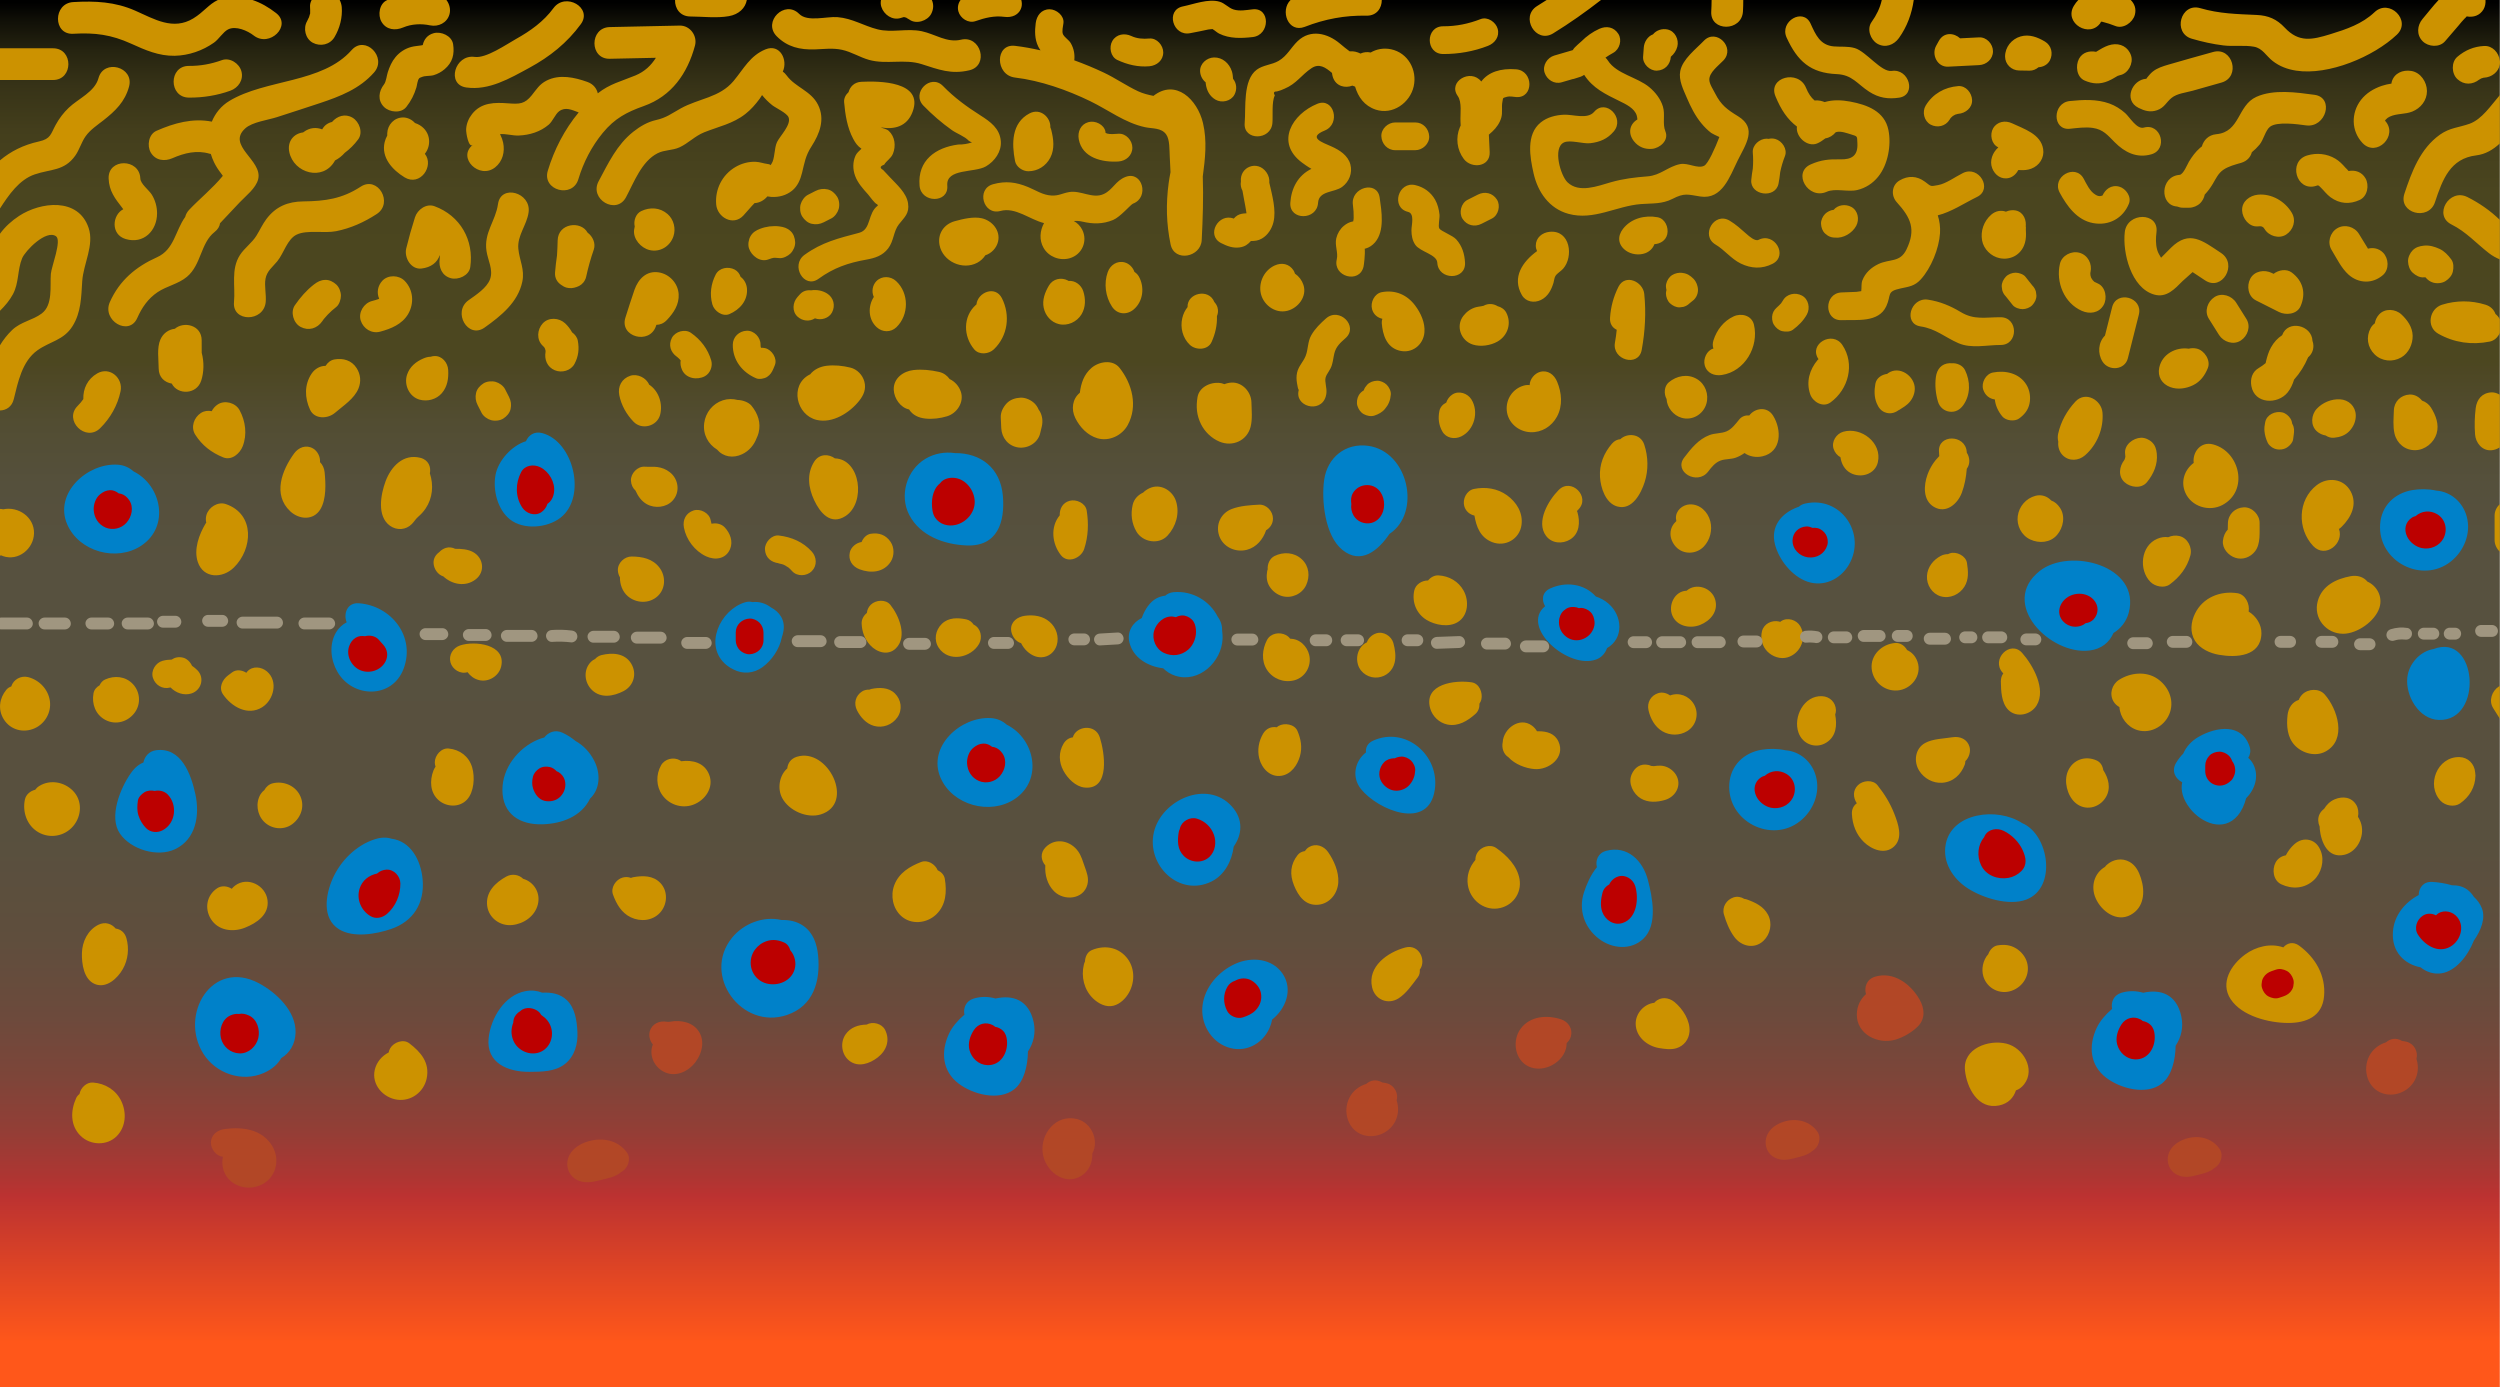 <svg viewBox="0 0 823.536 457.005" xmlns:xlink="http://www.w3.org/1999/xlink" xmlns="http://www.w3.org/2000/svg" id="draw">
  <defs>
    <style>
      .cls-1 {
        fill: url(#linear-gradient);
      }

      .cls-1, .cls-2, .cls-3, .cls-4, .cls-5, .cls-6 {
        stroke-width: 0px;
      }

      .cls-2 {
        fill: #cc9200;
      }

      .cls-3 {
        fill: #b24726;
      }

      .cls-4 {
        fill: #bc0000;
      }

      .cls-5 {
        fill: #a09680;
      }

      .cls-6 {
        fill: #0081c9;
      }
    </style>
    <linearGradient gradientUnits="userSpaceOnUse" gradientTransform="translate(0 457.276) scale(1 -1)" y2="456.406" x2="411.734" y1="15.115" x1="411.734" id="linear-gradient">
      <stop stop-color="#ff571a" offset="0"></stop>
      <stop stop-color="#da4226" offset=".061"></stop>
      <stop stop-color="#bc3231" offset=".109"></stop>
      <stop stop-color="#af3532" offset=".122"></stop>
      <stop stop-color="#933e36" offset=".158"></stop>
      <stop stop-color="#7d4539" offset=".198"></stop>
      <stop stop-color="#6c4a3c" offset=".244"></stop>
      <stop stop-color="#5f4e3d" offset=".301"></stop>
      <stop stop-color="#58503e" offset=".379"></stop>
      <stop stop-color="#57513f" offset=".579"></stop>
      <stop stop-color="#55503c" offset=".641"></stop>
      <stop stop-color="#524d32" offset=".686"></stop>
      <stop stop-color="#4d4723" offset=".726"></stop>
      <stop stop-color="#4c4720" offset=".732"></stop>
      <stop stop-color="#4a451f" offset=".859"></stop>
      <stop stop-color="#433e1c" offset=".905"></stop>
      <stop stop-color="#373317" offset=".938"></stop>
      <stop stop-color="#262410" offset=".964"></stop>
      <stop stop-color="#100f07" offset=".987"></stop>
      <stop stop-color="#000" offset="1"></stop>
    </linearGradient>
  </defs>
  <rect height="457.005" width="823.469" y="0" x="0" class="cls-1"></rect>
  <path d="m429.104,212.048c1.04.947,1.837,2.29,2.163,3.66.871,3.653-1.269,7.466-4.971,8.41-3.42.872-7.025-.52-8.945-3.481-1.927-2.971-1.558-6.781.01-9.796,1.177-2.264,4.151-2.749,6.251-1.639.563.298,1.016.705,1.362,1.181,1.507.06,2.884.529,4.131,1.665l0-0Zm-26.84-131.968c1.908.97,3.87,1.726,6.052,1.427,1.816-.249,2.776-1.031,3.752-2.11,1.217-.01,2.376-.081,3.637-.825,1.958-1.156,3.254-3.208,3.785-5.365.973-3.954-.396-8.811-1.362-13.02.097-1.146-.171-2.318-.954-3.43-2.92-4.151-8.872-1.811-8.399,3.036-.199,1.069.015,2.131.515,3.048.199,1.092.397,2.183.596,3.275.196,1.079.432,2.158.59,3.243.044.302.089.603.133.905-.076.007-.153.003-.229.019-.937.025-1.924.186-2.746.668-.458.268-.859.656-1.216,1.063-5.036-1.994-9.251,5.478-4.156,8.068h-0Zm27.096,13.732c-.513-1.526-1.488-2.791-2.8-3.69-.101-.362-.233-.711-.432-1.018-1.443-2.239-3.926-2.721-6.251-1.639-3.247,1.511-5.129,5.088-4.658,8.591.552,4.109,4.675,7.374,8.845,6.33,3.608-.903,6.576-4.765,5.296-8.573h-0Zm-19.344-53.272c-.508,5.857,8.633,5.823,9.138,0,.203-2.337-.287-7.04.788-9.088-.539-.912-.317-1.351.664-1.318.873-.213,1.717-.515,2.53-.905,3.958-1.638,5.578-4.565,8.905-6.773,2.55-1.693,4.615-.233,6.742,1.568.05.481.142.961.301,1.432,1.023,3.026,4.115,3.678,6.408,2.747.299.116.598.231.899.341.995,3.395,3.042,6.316,6.791,7.569,5.54,1.852,11.291-2.192,12.515-7.664,1.208-5.399-1.897-11.063-7.474-12.22-2.449-.508-4.787-.05-6.704,1.071-1.106-.257-2.314-.142-3.357.346-1.07-.538-2.23-.853-3.563-.734-1.034-.756-2.074-1.594-3.22-2.564-4.04-3.416-9.689-4.847-13.911-.799-2.243,2.151-3.453,4.859-6.26,6.501-2.27,1.328-5.109,1.342-7.227,2.917-4.622,3.439-3.531,12.583-3.964,17.572h0Zm19.804-31.701c6.594-2.575,13.243-3.818,20.323-3.674,3.381.069,5.058-2.538,5.038-5.165h-30.055c-3.541,3.521-.793,10.982,4.695,8.839Zm-23.171,22.345c.911-1.724.722-3.791-.463-5.228-.05-.832-.135-1.667-.389-2.461-.83-2.595-3.063-4.635-5.898-4.564-2.387.06-4.681,2.058-4.569,4.569.064,1.422.756,2.757,1.825,3.615.022.185.032.37.057.556.289,2.15,1.256,4.019,3.187,5.153,2.062,1.211,5.1.539,6.251-1.639Zm48.39,13.722c.111,2.475,2.007,4.569,4.569,4.569h6.621c2.39,0,4.679-2.101,4.569-4.569-.111-2.475-2.007-4.569-4.569-4.569h-6.621c-2.39,0-4.679,2.101-4.569,4.569Zm-20.848,21.905c.256-4.045,5.36-3.334,7.936-5.244,2.276-1.687,3.458-4.558,2.714-7.376-.789-2.99-3.533-4.735-6.152-5.915-3.055-1.376-8.053-2.946-2.299-5.277,5.38-2.179,3.029-11.022-2.429-8.811-8.304,3.363-13.943,12.752-5.063,19.37.579.432,1.838,1.347,3.102,2.062-4.443,2.178-6.642,6.393-6.946,11.191-.372,5.872,8.767,5.85,9.138,0h-0Zm-91.425-50.227c-2.779-.634-5.581-1.145-8.4-1.482-6.659-.796-6.601,9.653,0,10.443,8.419,1.007,17.197,4.104,24.8,7.796,5.979,2.903,11.408,7.135,18.028,8.557,2.451.526,5.345.132,6.951,2.366,1.257,1.749,1.051,5.202,1.185,7.227.115,1.741.185,3.484.254,5.227-.23,1.216-.452,2.425-.61,3.618-.912,6.846-.776,13.382.634,20.147,1.249,5.993,9.97,4.263,10.256-1.388.351-6.928.59-13.987.353-20.995.792-5.856,1.452-11.689.069-17.559-1.829-7.766-8.986-14.692-16.32-8.959-1.707-.344-3.407-.749-5.055-1.518-3.903-1.822-7.447-4.332-11.345-6.172-3.149-1.486-6.386-2.83-9.68-4.021.213-1.924-.119-3.868-1.174-5.678-.619-1.063-2.008-1.831-2.527-2.869-.463-.927.012-2.755.132-3.698.312-2.452-2.323-4.569-4.569-4.569-2.728,0-4.256,2.11-4.569,4.569-.329,2.588-.353,5.236.802,7.64.224.466.494.9.784,1.32Zm13.516,86.937c1.386-2.32,1.367-5.105.553-7.618-.655-2.022-2.682-3.583-4.828-3.349-.074-.046-.136-.107-.214-.148-2.193-1.159-4.959-.563-6.251,1.639-1.326,2.26-2.276,4.72-1.724,7.371.528,2.538,2.418,4.713,4.972,5.347,2.876.714,5.988-.722,7.493-3.242Zm.846,77.359c1.383-4.175,1.524-8.4.844-12.716-.384-2.439-3.433-3.792-5.62-3.191-2.309.635-3.331,2.645-3.263,4.801-3.133,3.732-2.575,9.371.403,13.122,2.288,2.881,6.667.908,7.636-2.016v0Zm-116.85-77.419c3.41-1.438,6.119-4.473,5.781-8.425-.129-1.51-.889-2.988-2.094-3.839-.318-.991-.949-1.869-1.951-2.398-2.091-1.105-5.085-.631-6.251,1.639-1.581,3.078-2.038,6.477-1.104,9.833.598,2.151,3.329,4.157,5.62,3.191v0Zm127.778-83.711c3.333,1.554,6.872,2.403,10.567,2.077,2.458-.217,4.569-1.945,4.569-4.569,0-2.304-2.097-4.787-4.569-4.569-2.14.189-4.083.043-5.955-.83-2.235-1.042-4.925-.628-6.251,1.639-1.157,1.978-.608,5.204,1.639,6.251h0Zm133.269,77.442c1.296,2.263,4.041,2.706,6.251,1.639,2.321-1.12,3.466-3.333,4.175-5.699.211-.703.246-1.624.642-2.239.585-.907,1.78-1.535,2.503-2.347,3.56-4.003,2.372-12.865-4.416-12.186-2.455.246-4.569,1.924-4.569,4.569,0,.599.152,1.213.41,1.792-4.7,3.418-8.363,8.592-4.996,14.472h-0ZM574.154,3.784c.075-1.267.108-2.528.105-3.784h-10.43c-.01,1.263-.043,2.525-.118,3.784-.4,6.713,10.044,6.69,10.443,0h-0Zm-216.843,255.646c8.548.821,6.52-11.703,4.991-16.5-1.488-4.669-7.883-3.753-8.894-.04-1.186.156-2.321.808-3.106,2.162-1.611,2.781-1.525,5.985-.012,8.801,1.359,2.529,4.032,5.29,7.021,5.577Zm103.614-143.942c4.156,1.112,7.932-1.805,8.302-5.975.282-3.181-1.189-6.38-3.062-8.878-2.676-3.571-6.579-5.232-10.995-4.393-2.425.461-3.807,3.38-3.191,5.62.481,1.751,1.82,2.806,3.398,3.152-.151.452-.241.924-.203,1.42.296,3.817,1.544,7.928,5.75,9.053Zm30.542-43.499c2.137-1.08,2.92-4.264,1.639-6.251-1.408-2.184-3.965-2.795-6.251-1.639-1.144.578-2.288,1.156-3.432,1.735-2.137,1.08-2.92,4.264-1.639,6.251,1.408,2.184,3.965,2.795,6.251,1.639,1.144-.578,2.288-1.156,3.432-1.735Zm29.454-58.349c-.749.641-1.479,1.301-2.173,1.998-.26.261-.469.562-.654.879-2.031.594-4.062,1.188-6.093,1.782-2.292.67-3.959,3.246-3.191,5.62.752,2.325,3.163,3.91,5.62,3.191,1.178-.345,2.357-.689,3.535-1.034.161-.03.322-.043.484-.094.7-.221,1.4-.441,2.1-.662.466-.147.898-.384,1.299-.664,2.844,4.405,7.003,6.363,11.58,8.61,2.079,1.021,5.048,2.374,5.746,4.826.12.422.174.841.206,1.26-2.615,1.573-3.194,4.591-1.128,7.184,1.483,1.861,3.576,2.711,5.945,2.501,2.584-.23,5.657-2.795,4.406-5.783-1.035-2.471.002-5.482-.812-8.155-.766-2.515-2.459-4.678-4.448-6.353-3.974-3.345-10.849-4.346-13.679-8.806-.241-.379-.516-.684-.805-.956.772-.536,1.611-1.049,2.597-1.598,2.089-1.165,2.957-4.206,1.639-6.251-1.458-2.262-3.91-2.689-6.251-1.639-2.198.986-4.217,2.424-5.922,4.144v0Zm24.91,9.634c2.624-.118,4.383-2.01,4.569-4.569 0-.006.001-.011.001-.017,1.032-.874,1.82-2.039,2.144-3.343.575-2.316-.743-5.063-3.191-5.62-1.783-.406-3.722.207-4.832,1.597-1.747.635-2.905,2.498-3.038,4.333-.074,1.017-.148,2.034-.222,3.051-.174,2.389,2.226,4.674,4.569,4.569h-0Zm-60.615,90.244c2.533.786,5.766.308,8.059-.99,3.439-1.946,4.733-6.07,2.902-9.559-.563-1.073-1.644-1.807-2.834-2.107-1.322-.826-2.977-.978-4.472-.228.127-.036.092.031-.23.108-.263.063-.527.114-.793.161-.535.093-1.084.139-1.61.284-1.709.472-3.116,1.48-4.187,2.866-2.61,3.378-.804,8.233,3.165,9.465h-0Zm-9.818-95.719c5.063.012,10.05-.855,14.77-2.693,2.298-.895,3.893-3.066,3.191-5.62-.603-2.193-3.308-4.091-5.62-3.191-4.013,1.563-8.033,2.377-12.341,2.366-5.88-.014-5.889,9.124,0,9.138h0Zm-11.573,51.999c2.265.54,1.124,4.377,1.128,6.029.004,1.709.27,3.38,1.266,4.818,1.624,2.346,7.106,3.142,7.249,5.889.305,5.85,9.444,5.887,9.138,0-.149-2.864-.939-5.509-2.894-7.672-1.232-1.363-5.07-2.702-5.586-3.613-.448-.791.189-3.426.069-4.552-.18-1.695-.593-3.403-1.445-4.899-1.431-2.513-3.712-4.148-6.495-4.811-5.717-1.362-8.156,7.446-2.429,8.811h-0Zm12.586,62.836c-1.11.541-2.001,1.479-2.258,2.775-.469,2.366-.225,4.583.969,6.705,1.274,2.264,4.061,2.711,6.251,1.639,4.352-2.129,5.855-8.141,3.335-12.177-1.265-2.026-4.135-3.003-6.251-1.639-.982.633-1.706,1.612-2.047,2.697v0Zm11.543-105.777c-3.463-4.443-11.137.041-7.748,4.773,1.454,2.03.786,5.931.902,8.39.021.449.043.897.064,1.346-.089.167-.174.337-.25.517-1.483,3.49-.99,7.473,1.287,10.497,2.47,3.279,8.751,2.692,8.514-2.306-.09-1.904-.181-3.808-.271-5.712.363-.333.783-.681,1.208-1.085,1.318-1.253,2.398-2.775,2.895-4.555.472-1.693.024-3.464.351-5.119.304-1.536-.048-1.241,1.531-1.729.8-.247,2.21.036,2.991.097,5.864.458,5.834-8.682,0-9.138-5.109-.399-9.154.905-11.475,4.024h-0Zm24.942,110.39c1.95-3.595,1.568-7.89.03-11.55-.955-2.273-3.022-3.905-5.62-3.191-1.761.484-3.404,2.421-3.41,4.367-.597-.088-1.255-.048-1.963.155-3.614,1.037-5.9,4.452-5.579,8.179.347,4.026,3.813,6.998,7.8,7.17,3.704.16,6.991-1.903,8.743-5.131Zm-27.188,32.595c.616,3.715,1.93,7.185,5.782,8.72,4.377,1.743,9.097-.993,9.726-5.658.536-3.972-1.651-7.491-4.78-9.751-3.173-2.291-7.126-2.856-10.9-2.085-2.419.494-3.813,3.356-3.191,5.62.473,1.72,1.8,2.794,3.363,3.153l-0.0 0Zm25.923-158.844c5.474-3.362,10.7-7.058,15.765-10.997h-17.905c-1.038.668-2.078,1.333-3.13,1.98-5.717,3.511-.477,12.548,5.271,9.017Zm-287.352,24.7c-3.121,1.724-4.728,3.077-8.157,3.844-2.808.628-5.261,2.085-7.502,3.855-5.411,4.273-8.242,10.379-11.424,16.319-3.173,5.923,5.839,11.203,9.017,5.271,2.607-4.867,5.144-11.851,10.41-14.505,2.288-1.153,4.863-.883,7.178-1.929,2.908-1.314,5.084-3.728,8.139-4.956,4.717-1.896,9.508-2.824,13.605-6.053,1.865-1.47,3.273-3.097,4.681-4.977.231-.309.506-.749.809-1.249,1.014,1.252,2.091,2.343,3.414,3.382,1.125.883,4.775,2.531,5.325,3.957.941,2.438-2.816,6.104-3.804,8.142-.947,1.955-.711,5.577-1.808,7.123-.149.21-.247.372-.311.497-.094-.154-.349-.317-.952-.39-1.344-.163-2.633-.681-4.009-.729-2.333-.081-4.622.546-6.625,1.722-4.357,2.558-6.764,7.348-6.337,12.332.364,4.248,5.583,7.217,8.914,3.692,1.203-1.273,2.414-2.814,3.732-4.142,1.548-.046,3.134-.893,4.213-2.208.473.085.923.155,1.324.177,2.488.141,4.915-.509,6.856-2.091,1.825-1.488,2.704-3.662,3.251-5.872.856-3.463,1.125-5.598,3.12-8.703,2.676-4.165,4.526-8.896,2.144-13.682-2.309-4.638-7.49-5.746-10.349-9.676-.378-.519-.803-.937-1.26-1.268,1.761-3.797-.925-9.271-5.696-7.319-5.098,2.086-7.151,6.381-10.533,10.43-4.572,5.473-11.415,5.72-17.363,9.005h0Zm78.637,25.458c.487,5.818,9.629,5.87,9.138,0-.484-5.784,8.972-4.145,12.75-6.359,2.871-1.683,5.149-4.819,4.886-8.273-.32-4.21-3.469-6.443-6.729-8.518-4.51-2.871-8.563-5.818-12.308-9.665-4.109-4.221-10.567,2.243-6.461,6.461,2.896,2.975,6.016,5.684,9.407,8.082,1.563,1.106,4.228,2.053,5.484,3.445.34.255.709.447,1.109.578-1.473.495-2.984.729-4.533.702-7.445.98-13.439,5.213-12.742,13.547h0Zm-34.511-44.88c3.057-.097,5.922-.528,8.977.137,3.139.683,5.856,2.47,8.929,3.325,5.727,1.592,11.616-.417,17.292,1.389,5.635,1.793,9.735,3.455,15.745,2.025,6.535-1.555,3.768-11.627-2.776-10.07-4.633,1.103-8.523-1.855-12.935-2.796-4.813-1.026-9.843.575-14.55-.618-4.623-1.172-8.262-3.61-13.198-4.019-3.586-.297-9.868,1.713-12.638-1.077-4.742-4.776-12.127,2.608-7.384,7.384,3.515,3.54,7.657,4.475,12.538,4.32h0Zm52.928-9.308c3.091-1.088,6.223-1.863,9.53-1.416,2.442.33,4.905-.587,5.62-3.191.198-.719.162-1.555-.045-2.36h-20.013c-.762,1.05-1.096,2.377-.712,3.776.62,2.255,3.282,4.014,5.62,3.191Zm42.837,36.455c-.437-2.43-3.396-3.802-5.62-3.191-2.559.703-3.63,3.183-3.191,5.62,1.112,6.175,7.798,7.702,13.094,7.345,2.462-.166,4.569-1.981,4.569-4.569,0-2.344-2.094-4.736-4.569-4.569-1.235.083-2.749.23-3.773-.064-.1-.029-.549-.303-.363-.122-.061-.059-.097-.087-.138-.122.019-.052.025-.141-.009-.328Zm-42.195,43.102c1.077-.584,1.979-1.438,2.616-2.432,2.03-.637,3.715-2.42,4.199-4.542.828-3.631-1.972-6.875-5.368-7.649-2.725-.622-6.249.222-8.925.967-3.56.991-5.699,4.157-5.001,7.841,1.026,5.418,7.638,8.442,12.48,5.816Zm16.802-30.109c3.076-.017,5.765-1.719,7.191-4.436,1.54-2.936,1.094-6.201.31-9.286-.072-.283-.175-.531-.281-.774.179-3.118-3.189-6.5-6.87-4.555-5.947,3.141-5.874,9.97-4.755,15.698.378,1.938,2.513,3.365,4.406,3.354Zm-42.019-50.501c.267-.099.539-.18.816-.244.072-.014.105-.021.159-.031.065.003.13.009.199.018.238.058.472.121.705.191-.308-.061.743.459.958.617,2.209,1.623,5.921.442,7.144-1.873.849-1.607.847-3.197.232-4.592h-16.755c-.143.73-.13,1.496.119,2.268.833,2.574,3.649,4.573,6.423,3.647Zm-92.537,184.254c-.036,2.332.824,4.718,2.597,6.233,2.783,2.378,7.051,2.537,9.813-.009,2.701-2.489,2.752-6.638.567-9.466-2.239-2.898-5.603-3.564-9.088-3.605-2.391-.028-4.678,2.122-4.569,4.569.037.833.287,1.604.679,2.277Zm16.405-34.633c-1.242-.96-2.545-1.48-4.098-1.689-1.376-.185-2.736-.003-4.114-.109-2.389-.184-4.673,2.233-4.569,4.569.062,1.388.627,2.518,1.514,3.314.798,1.802,1.903,3.441,3.693,4.45,2.668,1.504,6.411,1.138,8.523-1.158,2.563-2.786,1.984-7.111-.949-9.377v-0Zm-16.617-25.337c.659,3.307,2.388,6.337,4.721,8.749,2.722,2.813,7.736,1.462,8.727-2.304.951-3.613-.437-7.874-3.622-9.943-.933-2.266-3.869-3.672-6.179-2.925-2.851.923-4.22,3.548-3.647,6.423l0.0 0Zm9.974-47.824c3.452.826,6.774-1.237,7.868-4.541.844-2.549.104-5.554-1.937-7.325-2.507-2.176-5.783-2.358-8.707-.958-1.766.845-2.56,3.169-2.112,5.061-.085.34-.156.692-.206,1.075-.398,3.046,2.26,6.011,5.093,6.689h-0Zm10.71,39.492c1.295,2.85,4.985,3.422,7.51,2.064,1.749-.94,2.648-3.274,2.1-5.16-1.112-3.821-3.457-6.879-6.704-9.137-1.968-1.369-5.16-.425-6.251,1.639-1.233,2.334-.461,4.79,1.639,6.251.053.037.079.057.114.083.199.178.4.35.59.538.179.177.339.392.527.558.004.004.004.003.008.006-.17,1.009-.017,2.095.466,3.158h0Zm-8.586-14.505c.039-.119.077-.237.116-.356,1.177-.004,2.388-.455,3.455-1.577,2.257-2.373,4.099-5.132,3.887-8.535-.224-3.592-3.037-6.615-6.565-7.17-4.069-.64-6.733,2.197-7.991,5.744-1.067,3.009-1.983,6.082-2.972,9.117-2.088,6.404,7.993,9.148,10.07,2.776Zm40.613-32.783c-2.096-.266-4.381.031-6.349.797-1.307.508-2.388,1.148-3.12,2.4-.655,1.119-.932,2.769-.526,4.023.798,2.467,3.698,4.707,6.423,3.647.337-.131.676-.255,1.024-.353.203-.057.409-.105.616-.148.044-.004.073-.005.132-.01.181-.01.361-.012.542-.008.423.004.84.043,1.26.097,1.229.156,2.859-.696,3.692-1.529.906-.906,1.588-2.391,1.529-3.692-.06-1.35-.504-2.751-1.529-3.692-1.09-1.001-2.236-1.344-3.692-1.529h0Zm11.75,30.282c1.993.784,4.595-.012,5.614-1.94,1.184-2.241.53-4.901-1.639-6.251-1.605-.999-3.475-1.305-5.264-1.03-1.315-.151-2.669.206-3.623,1.262-.281.311-.561.622-.842.933-1.601,1.774-1.882,4.734,0,6.461,1.621,1.488,3.966,1.733,5.754.564h-0Zm103.035,35.14c3.388-6.235,1.457-13.571-2.699-18.819-2.298-2.902-6.817-2.085-9.23,0-2.514,2.171-3.452,5.024-3.856,8.205-2.474,2.028-2.91,5.448-1.501,8.317,1.477,3.009,4.037,5.727,7.332,6.679,3.86,1.116,8.081-.936,9.954-4.382l0.0 0Zm-101.877-48.148c4.996-3.631,9.77-5.265,15.8-6.337,2.825-.502,5.317-1.294,7.143-3.675,1.909-2.489,1.729-5.623,3.53-7.935,1.792-2.3,3.568-3.571,3.024-6.982-.545-3.416-3.697-6.105-5.924-8.492-.75-.825-1.512-1.639-2.287-2.441-1.162-.664-1.047-1.242.344-1.733.764-1.331,2.252-2.03,2.901-3.631,1.013-2.5.693-5.597-1.386-7.514-.688-.635-1.839-.784-2.659-1.158,4.389.791,8.677-.183,10.518-5.141,3.741-10.078-11.103-10.156-16.896-9.868-2.329.116-3.72,1.636-4.2,3.402-.953.856-1.574,2.042-1.463,3.319.357,4.117,1.023,8.412,3.013,12.109.755,1.403,1.348,2.239,2.638,3.181.017.013.04.029.058.043-.789.732-1.59,1.463-1.957,2.275-.952,2.109-.919,4.481-.143,6.63.867,2.4,2.641,4.318,4.311,6.184.653.73,2.085,2.918,2.989,3.224.077.161.15.29.22.403-3.506,2.502-2.089,7.892-6.196,8.982-6.708,1.78-12.21,3.066-17.991,7.266-4.711,3.423-.156,11.355,4.612,7.89l-0-0Zm-2.237-18.132c1.415.322,2.723.137,4.024-.526.824-.421,1.649-.841,2.473-1.262,1.128-.575,2.071-1.927,2.4-3.121.344-1.25.189-2.914-.526-4.023-.719-1.115-1.789-2.096-3.12-2.4-1.415-.322-2.723-.137-4.023.526-.824.421-1.649.841-2.473,1.262-1.128.575-2.071,1.927-2.4,3.12-.344,1.25-.189,2.914.526,4.024.719,1.115,1.789,2.096,3.12,2.4Zm107.745,17.328c-.353-.621-.857-1.107-1.434-1.477-.482-1.464-1.719-2.72-3.174-3.12-2.528-.695-4.791.857-5.62,3.191-1.321,3.72-.759,8.057,1.394,11.355,1.703,2.609,4.867,2.884,7.176.925,3.133-2.659,3.632-7.402,1.659-10.874Zm-70.245,46.836c2.364.237,4.818-.067,7.089-.755,3.264-.989,5.663-4.615,4.559-8.029-.606-1.872-1.986-3.428-3.706-4.231-.815-1.141-1.993-2.014-3.471-2.349-2.764-.628-5.594-.926-8.417-.624-3.384.363-6.696,2.742-6.527,6.527.124,2.768,2.168,5.872,5.043,6.452,1.19,1.861,3.142,2.78,5.43,3.009h0Zm65.924-79.62c-3.329,1.247-4.214,4.263-7.228,5.652-3.703,1.706-7.542-1.337-11.445-.635-2.281.411-3.37,1.252-5.778,1.127-2.844-.148-5.11-1.72-7.679-2.783-3.991-1.651-7.383-2.082-11.547-.942-5.665,1.551-3.26,10.369,2.429,8.811,4.933-1.351,9.555,2.794,14.351,3.998-1.356,2.516-1.65,5.538-.151,8.159,1.7,2.973,5.372,4.363,8.64,3.407,4.042-1.183,5.963-5.598,4.114-9.348-.618-1.253-1.614-2.254-2.789-2.911.911-.065,1.845-.025,2.829.21,3.482.829,6.732.85,10.098-.539,2.403-.992,5.809-5.104,6.584-5.395,5.457-2.044,3.094-10.88-2.429-8.811v0Zm-82.935,180.853c2.947.826,6.036-.333,7.764-2.849,1.722-2.506,1.264-5.785-.882-7.868-2.089-2.027-5.136-1.989-7.788-1.433-.212.045-.41.129-.608.21-.849-.03-1.696.152-2.398.604-2.172,1.4-2.81,3.973-1.639,6.251,1.156,2.249,3.032,4.378,5.551,5.084h-0Zm-4.733-51.583c3.686,1.412,8.048,1.081,10.317-2.567,1.175-1.889,1.167-4.597-.079-6.452-1.555-2.315-3.869-3.126-6.568-2.678-1.38.229-2.46,1.37-2.993,2.708-1.775.252-3.485,1.686-3.868,3.369-.595,2.61.796,4.703,3.191,5.62v0Zm10.148,11.695c-1.55-1.922-4.848-1.614-6.461,0-.801.801-1.183,1.733-1.263,2.687-1.064.846-1.787,2.114-1.73,3.523.108,2.657,1.01,5.12,2.822,7.095,2.172,2.369,5.916,3.585,8.479,1.022,3.874-3.874.992-10.807-1.847-14.327v0Zm-14.775-29.227c6.79-4.37,4.985-18.742-3.491-19.007-1.98-1.474-5.09-1.614-6.807,1.074-2.533,3.962-1.943,8.612-.03,12.687,1.941,4.134,5.409,8.412,10.328,5.246Zm-9.467-31.671c5.209,1.227,10.869-2.364,13.994-6.318,1.491-1.886,2.353-3.9,1.679-6.35-.591-2.147-2.367-4.019-4.559-4.559-2.583-.636-5.269-.927-7.915-.604-2.082.254-4.14,1.226-5.375,2.828-.096.047-.196.073-.292.124-6.523,3.519-4.272,13.291,2.467,14.879l-0.0 0Zm19.767-30.526c1.852,1.688,4.611,1.776,6.461,0,4.195-4.027,4.216-11.253-.093-15.217-1.815-1.67-4.665-1.796-6.461,0-1.335,1.335-1.679,3.532-.879,5.227-1.95,3.03-1.923,7.351.971,9.99ZM392.069,10.929c1.989-.403,4.003-.746,5.978-1.212.429-.101,1.245-.071,1.32-.156.748.391,1.518,1.159,2.233,1.514,3.444,1.71,7.339,1.556,11.057,1.135,5.777-.655,5.843-9.8,0-9.138-2.016.229-4.316.677-6.287.058-1.721-.54-2.866-2.07-4.641-2.577-3.714-1.062-8.46.829-12.089,1.565-5.759,1.168-3.321,9.977,2.429,8.811Zm344.307,172.824c2.402.774,4.958-.189,6.46-2.134,1.927-2.494,1.44-6.284,1.512-9.278.067-2.733-2.449-5.346-5.221-5.221-2.886.129-5.15,2.294-5.221,5.221-.017.706-.034,1.413-.052,2.119-.89.925-1.432,2.201-1.595,3.671-.282,2.554,1.824,4.884,4.116,5.622h0Zm17.188-54.456c1.019-1.249,1.666-2.729,2.146-4.261,1.937-2.161,3.489-4.64,4.614-7.337,1.055-.891,1.745-2.155,1.745-3.775,0-.539-.111-1.095-.305-1.637-.189-5.192-8.121-7.085-9.996-1.855-1.474.946-2.703,2.271-3.672,4.015-.778,1.401-1.247,2.964-1.617,4.512-.052.217-.096.438-.142.657-.71.595-1.471,1.149-2.31,1.636-2.156,1.253-2.801,3.589-2.4,5.897,1.04,5.981,8.658,6.164,11.938,2.146l-0-0Zm-6.537,16.568c.291.637,1.046,1.292,1.639,1.639.888.52,1.905.678,2.913.542.822-.11,1.504-.392,2.161-.899.703-.543,1.512-1.453,1.637-2.373.072-.529.144-1.058.217-1.587.174-1.274.218-2.361-.461-3.521-.009-.016-.025-.031-.034-.047-.071-.578-.243-1.141-.554-1.672-.555-.948-1.641-1.852-2.73-2.1-2.286-.521-5.101.689-5.62,3.191-.205.989-.355,2.003-.245,3.011.157,1.438.473,2.493,1.077,3.815Zm-14.916,20.481c8.721-4.659,5.829-17.572-3.069-19.949-4.245-1.134-6.879,2.763-6.401,6.09-2.986,2.202-4.386,6.091-2.766,9.806,2.005,4.6,7.864,6.388,12.237,4.052Zm30.308-135.114c-5.955-.809-13.484-1.901-19.16.682-6.269,2.854-5.265,11.568-13.174,12.296-2.613.24-4.191,2.009-4.754,4.024-.211.167-.427.324-.631.502-1.465,1.28-2.628,2.865-3.63,4.527-.516.857-1.857,4.247-3.096,4.34-6.381.479-6.681,10.06-.793,10.424.605.252,1.255.397,1.944.397h2c1.339,0,2.745-.582,3.692-1.529.702-.702,1.258-1.751,1.451-2.794.99-1.034,1.883-2.223,2.681-3.576.997-1.69,1.751-3.396,3.395-4.555,1.735-1.223,3.963-1.75,5.967-2.345,1.967-.584,3.068-1.937,3.474-3.474.901-.741,1.76-1.562,2.548-2.513,1.325-1.598,1.926-4.683,3.415-5.865,2.315-1.838,9.135-.847,11.895-.472,6.572.893,9.415-9.168,2.776-10.07Zm-47.485,96.289c2.453.902,5.218.484,7.516-.638,2.401-1.172,3.851-3.21,4.839-5.622,1.038-2.535-1.124-5.848-3.647-6.423-.966-.22-1.845-.183-2.644.026-4.246-.615-8.769,1.772-9.711,6.233-.621,2.939.859,5.398,3.647,6.423h0Zm36.537,163.77c3.589,1.71,7.661,1.45,10.681-1.307,2.512-2.293,3.62-6.379,2.372-9.589-.68-1.749-1.752-3.125-3.647-3.647-1.883-.519-3.661.088-5.08,1.343-1.131 1-2.096,2.273-2.81,3.664-1.39.247-2.654,1.003-3.388,2.392-1.229,2.327-.759,5.89,1.873,7.144Zm33.523-200.704c2.12-1.862,1.903-5.481,0-7.384-1.394-1.394-3.246-1.742-4.958-1.287-.054-.105-.108-.211-.173-.316-.942-1.508-1.861-3.03-2.791-4.545-1.474-2.401-4.673-3.319-7.144-1.873-2.399,1.403-3.355,4.732-1.873,7.144,1.667,2.714,3.201,6.019,5.614,8.162,3.334,2.961,7.959,3.057,11.326.1v-0ZM692.046,7.366c-.173.174-.121-.203.242-.234.093.014.206.035.327.067,1.442.373,2.801.789,4.204,1.362,2.612,1.066,5.739-1.158,6.423-3.647.545-1.982-.097-3.677-1.345-4.914h-17.278c-.535.557-1.029,1.197-1.47,1.934-3.427,5.717,5.363,10.906,8.897,5.432h-0Zm3.544,7.322c-1.416.273-2.741.95-3.964,1.699-.377.231-.752.472-1.142.684-2.17-.428-4.492.138-5.645,2.32-1.189,2.25-.804,5.988,1.873,7.144,2.647,1.143,5.052,1.291,7.734.159.868-.366,1.649-.799,2.451-1.291.231-.142.466-.275.702-.41.033.007.492-.184.767-.237,2.688-.517,4.468-3.886,3.647-6.423-.927-2.866-3.543-4.201-6.423-3.647h0Zm26.427-1.932c3.427,1.004,6.865,1.772,10.41,2.209,3.26.401,6.947-.159,10.1.429,2.817.525,3.935,2.997,6.133,4.707,2.288,1.78,4.875,2.733,7.72,3.171,10.678,1.646,25.521-4.57,33.211-11.872,4.883-4.637-2.509-12.013-7.384-7.384-4.074,3.869-9.241,5.609-14.514,7.235-6.106,1.883-10.392,2.836-15.062-2.144-2.645-2.821-5.404-4.004-9.239-4.18-6.473-.297-12.287-.391-18.599-2.24-6.462-1.893-9.222,8.181-2.776,10.07h0Zm40.824,48.512c.889-.261.682-.445,1.642.49,1.114,1.087,1.957,2.286,3.231,3.221,2.981,2.189,6.323,2.414,9.627.875,2.556-1.19,3.202-4.872,1.873-7.144-1.226-2.096-3.417-2.782-5.558-2.37-.225-.355-.748-.776-.997-1.06-1.004-1.145-2.047-2.237-3.378-3.019-2.808-1.649-6.106-1.976-9.217-1.064-6.436,1.886-3.697,11.967,2.776,10.07Zm2.952,167.497c-1.868-2.114-5.477-1.907-7.384,0-.54.54-.92,1.151-1.164,1.795-2.145.66-3.423,2.668-3.686,4.973-.396,3.474-.138,7.363,2.419,10.035,2.513,2.625,6.793,3.794,10.111,1.98,7.131-3.897,3.936-13.995-.296-18.784l0.0 0Zm5.016-97.225c-2.796-.153-5.742,1.078-7.638,3.127-1.855,2.005-2.133,5.426,0,7.384.819.752,1.865,1.229,2.949,1.408.786.533,1.71.84,2.731.745,1.951-.182,3.746-.77,5.123-2.241,1.303-1.392,2.12-3.276,2.056-5.202-.098-2.938-2.318-5.063-5.221-5.221v-0Zm-66.348-96.01c2.013,1.004,3.866,1.561,6.117.777,2.43-.846,3-2.626,4.785-4.066,1.82-1.469,4.711-1.725,6.937-2.355,3.164-.895,6.328-1.79,9.492-2.685,6.456-1.826,3.713-11.905-2.776-10.07-4.889,1.383-9.799,2.705-14.67,4.15-1.862.552-3.721,1.103-5.255,2.35-.674.548-1.14,1.158-1.701,1.816-.133.156-.236.334-.354.501-4.665.254-7.66,7.046-2.574,9.583v0Zm-24.976,114.433c2.107,2.107,5.256,1.863,7.384,0,3.924-3.434,6.134-8.791,5.729-13.994-.33-4.239-5.619-7.233-8.914-3.692-2.799,3.008-4.814,6.585-5.7,10.613-.194.884-.158,1.776.047,2.615-.188,1.609.33,3.334,1.454,4.458v-0Zm12.652-85.4c-.78.14-1.247-.062-1.905-.458-1.814-1.092-2.871-3.452-3.835-5.234-2.799-5.174-10.691-.566-7.89,4.612,2.396,4.428,5.706,9.042,10.993,10.009,5.2.951,9.817-1.534,11.795-6.387.932-2.286-1.012-5.021-3.191-5.62-2.616-.719-4.685.897-5.62,3.191.242-.593-.01-.174-.348-.113Zm-3.498,25.12c.631-2.746-.846-5.653-3.647-6.423-2.635-.724-5.789.887-6.423,3.647-1.384,6.025,1.358,12.925,7.227,15.499,2.581,1.132,5.605.757,7.144-1.873,1.296-2.215.723-6.006-1.873-7.144-.311-.137-.607-.302-.916-.441-.107-.048-.17-.075-.24-.104-.005-.02-.032-.055-.126-.132-.04-.033-.27-.271-.408-.407-.107-.188-.479-.739-.479-.74-.177-.296-.243-.667-.079-.155-.078-.243-.139-.493-.198-.742-.013-.134-.045-.423-.037-.617.003-.065.003-.11.003-.146.016-.065.033-.136.052-.223h0Zm85.69,72.154c-2.301-4.25-7.563-4.812-11.19-2-6.272,4.862-6.442,14.378-1.168,19.999,4.069,4.337,10.282-.921,8.516-5.585.295-.196.585-.421.865-.697,3.17-3.116,5.304-7.42,2.978-11.717h-0Zm13.527-134.827c-.046.169-.058.351-.084.528-1.075.173-2.139.386-3.171.74-2.683.92-5.147,2.395-6.888,4.668-3.276,4.275-3.198,10.212.528,14.157,4.613,4.883,11.957-2.46,7.414-7.346.037-.092.096-.198.217-.338.382-.44.784-.728,1.327-.987,2.321-1.103,5.051-.725,7.419-1.67,2.794-1.116,4.852-3.648,4.852-6.755,0-3.014-2.099-6.165-5.191-6.644-2.783-.431-5.615.708-6.423,3.647Zm17.585-13.427c1.488-1.732,2.977-3.464,4.465-5.196.647-.753,1.258-1.573,1.97-2.266.237-.189.444-.406.619-.649.046-.022.073-.04.115-.061,2.131.38,4.282-.249,5.511-2.349.502-.858.714-1.963.643-3.059h-15.463c-1.875,1.993-3.585,4.266-5.244,6.197-1.837,2.138-2.1,5.284,0,7.384,1.88,1.88,5.538,2.148,7.384,0h-0Zm-86.428,78.963c.388-.391,2.024-1.733,3.26-2.915.106.07.212.14.318.211,1.267.84,2.534,1.68,3.802,2.519,5.618,3.723,10.854-5.317,5.271-9.017-6.142-4.07-10.445-7.703-16.505-1.739-1.104,1.086-2.183,2.197-3.272,3.298-.472-.81-1.005-1.617-1.261-2.528-.56-1.997-.484-3.901-.244-5.937.783-6.662-9.666-6.605-10.443,0-.792,6.741,2.07,18.432,9.692,20.599,4.07,1.157,6.773-1.859,9.384-4.491h-0Zm10.486,5.305c-2.316,1.493-3.427,4.669-1.873,7.144,1.115,1.776,2.229,3.551,3.344,5.327,1.451,2.312,4.722,3.435,7.144,1.873,2.316-1.493,3.427-4.669,1.873-7.144-1.115-1.776-2.229-3.551-3.344-5.327-1.451-2.312-4.722-3.435-7.144-1.873Zm-28.551,20.169c1.207-4.795,2.414-9.589,3.622-14.384,1.436-5.704-7.374-8.137-8.811-2.429-.783,3.11-1.566,6.221-2.349,9.331-2.255,2.236-2.486,5.91-.812,8.574,2.029,3.228,7.361,2.838,8.351-1.091Zm42.853-43.446c.246-.024.493-.028.738-.048.015.002.03.002.045.003.174.034.369.059.443.075.028.006.035.005.059.01.148.094.307.186.463.269.007.007.014.013.022.02.082.111.312.372.382.491,1.379,2.358,4.774,3.401,7.144,1.873,2.377-1.532,3.349-4.62,1.873-7.144-2.231-3.817-6.685-6.425-11.169-5.992-2.711.262-5.356,2.214-5.221,5.221.117,2.604,2.31,5.502,5.221,5.221h-0Zm-.659,24.383c2.514,1.267,5.028,2.534,7.542,3.801,2.293,1.156,5.955.836,7.144-1.873,1.879-4.281.833-8.369-2.945-11.151-1.696-1.249-4.272-.83-5.933.477-.179-.09-.358-.181-.538-.271-2.436-1.228-5.771-.725-7.144,1.873-1.254,2.373-.731,5.831,1.873,7.144Zm-43.291,59.882c1.916,1.759,5.533,2.254,7.384,0,2.179-2.654,3.617-5.91,3.243-9.422-.152-1.423-.481-2.644-1.529-3.692-.906-.906-2.391-1.588-3.692-1.529-2.581.116-5.531,2.313-5.221,5.221.009.084.072.631.086,1.028-.032.152-.06.305-.101.455-.043.163-.095.324-.153.482-.085.132-.185.271-.268.381.06-.074.134-.165.239-.294-.001.002-.001.003-.002.005-1.718,2.108-2.197,5.336.014,7.365v0Zm-.251-7.075c-.231.286-.155.204,0,0h0Zm-57.267,30.502c-.24.078-.452.179-.665.28-.776-.005-1.571.167-2.331.565-2.512,1.317-4.405,3.713-4.567,6.607-.166,2.967,1.682,5.904,4.603,6.734,2.958.841,6.144-.632,7.737-3.191,1.509-2.425,1.248-5.127.843-7.805-.359-2.371-3.466-3.888-5.62-3.191Zm21.745-112.923c-1.035-.236-2.258-.087-3.306.392-1.622-.612-3.423-.247-4.852.999-2.41,2.102-3.546,5.323-2.998,8.459.502,2.872,2.997,5.302,5.839,5.865,3.386.67,6.61-.939,7.961-4.14.513-1.216.689-2.531.67-3.85-.007-.471-.038-.942-.053-1.413-.012-.36.117-1.902-.071-.691.365-2.352-.596-5.029-3.191-5.62v0Zm-42.709,31.539c1.756-3.812-.055-4.85,4.739-5.871,2.76-.588,4.623-.784,6.61-2.957,3.399-3.716,6.039-10.208,6.349-15.228.131-2.112-.155-4.061-.74-5.888,4.441-1.098,8.901-4.099,12.933-6.063,5.286-2.574.659-10.457-4.612-7.89-2.377,1.158-5.588,3.529-8.177,3.983-2.709.474-2.154.551-4.368-1.1-2.643-1.971-5.533-2.083-8.354-.427-2.637,1.548-2.886,5.009-.925,7.176,4.671,5.159,6.383,8.962,3.195,15.559-2.124,4.396-5.441,3.029-9.209,4.794-2.367,1.109-4.396,2.917-5.327,5.417-.406,1.092-.197,2.421-.361,3.523-.397.04-.93.118-1.601.236-1.622.062-3.244.125-4.866.187-5.861.225-5.89,9.364,0,9.138,5.031-.193,12.187.895,14.712-4.586h0Zm33.604,213.426c-1.763,1.937-2.372,4.982-1.601,7.426,1.23,3.898,5.396,5.984,9.263,4.651,3.865-1.332,6.227-5.338,5.096-9.351-.54-1.916-1.939-3.612-3.627-4.635-1.91-1.157-3.907-1.318-6.063-.978-1.444.228-2.566,1.466-3.069,2.886v-0Zm10.132-176.439c1.716-1.234,2.988-2.773,3.437-4.886.448-2.112.114-4.419-1.025-6.269-2.336-3.796-6.911-4.802-11.028-4-2.351.458-3.911,3.397-3.191,5.62.612,1.89,2.069,3.022,3.829,3.253.209,2.007,1.056,3.866,2.441,5.568,1.167,1.434,4.027,1.8,5.537.714v0Zm-60.666-59.599c2.767.314,5.731-1.475,7.024-3.872,1.134-2.103.593-5.072-1.639-6.251-1.896-1.002-4.408-.691-5.791.977-1.01.061-2.175.696-2.825,1.346-.792.792-1.389,2.092-1.338,3.231.053,1.182.441,2.407,1.338,3.231.308.238.616.476.925.714.713.413,1.481.621,2.306.624Zm-17.349,30.816c1.12.255,2.558.26,3.52-.461,1.867-1.397,3.444-2.957,4.596-5.017,1.166-2.086.571-5.083-1.639-6.251-2.155-1.139-5.005-.589-6.251,1.639-.173.309-.378.595-.576.886-.455.517-.939,1.003-1.485,1.431.208-.161.417-.322.625-.483-.929.71-1.655,1.449-1.981,2.634-.301,1.094-.165,2.55.461,3.521.629.976,1.565,1.834,2.73,2.1l0-0Zm15.912,23.474c5.913-4.302,8.132-12.604,3.886-18.93-3.261-4.858-11.18-.289-7.89,4.612.016.023.026.051.042.075-.095.09-.203.162-.289.265-2.679,3.2-3.823,7.185-2.46,11.248.851,2.537,4.181,4.571,6.712,2.73h-0Zm15.401-118.167c2.625,1.535,5.499.427,7.144-1.873,2.681-3.749,4.237-8.02,4.872-12.518h-10.533c-.576,2.618-1.749,5.001-3.356,7.247-1.641,2.295-.403,5.813,1.873,7.144Zm52.417,82.881c-.054-.405-.109-.81-.163-1.215-.217-.774-.609-1.446-1.175-2.016-.76-.959-1.521-1.917-2.281-2.876-.679-.855-2.193-1.338-3.231-1.338-1.121,0-2.459.498-3.231,1.338-.799.871-1.393,2.014-1.338,3.231.054.405.109.81.163,1.215.217.774.609,1.446,1.175,2.016.76.959,1.521,1.917,2.281,2.876.679.855,2.193,1.338,3.231,1.338,1.121,0,2.459-.498,3.231-1.338.799-.871,1.393-2.014,1.338-3.231Zm-78.885-55.576c-.479,3.318,3.382,6.885,6.639,5.564.979-.397,1.868-1.039,2.741-1.688,1.315-.191,2.527-.948,3.375-1.99.139-.042.274-.098.416-.127,1.43-.292,3.233.393,4.61.804,2.339.699,1.999.599,2.134,2.878.245,4.121-1.851,5.446-5.582,5.355-3.683-.091-6.416.156-9.804,1.668-6.126,2.733-.82,11.735,5.271,9.017,2.864-1.278,6.948.164,10.061-.581,2.775-.664,5.097-2.17,6.888-4.369,3.239-3.977,4.393-10.418,3.39-15.4-1.241-6.162-6.962-8.31-12.581-9.363-2.769-.519-5.697-.66-8.425.162-.446-.176-.915-.333-1.436-.444-.656-.141-1.283-.142-1.887-.077-1.168-.99-2.044-2.288-2.825-4.193-2.516-6.133-12.623-3.448-10.07,2.776,1.851,4.512,3.978,7.653,7.087,10.009Zm-8.027,45.199c5.242-2.669.623-10.555-4.612-7.89-1.133.577-3.081-1.157-3.95-1.922-1.797-1.582-3.538-3.186-5.608-4.411-5.072-3.002-9.674,4.894-4.612,7.89,2.993,1.771,5.118,4.688,8.281,6.237,3.46,1.694,7.037,1.861,10.502.096h-0Zm21.148-62.482c5.119.217,6.752,3.27,10.667,5.785,3.18,2.042,6.185,2.525,9.88,1.972,5.796-.867,3.333-9.673-2.429-8.811-3.438.514-8.419-6.412-12.163-7.513-2.297-.675-4.589-.359-6.92-.558-4.532-.387-5.982-3.842-7.667-7.527-2.442-5.341-10.32-.703-7.89,4.612,3.556,7.779,7.859,11.674,16.521,12.04Zm36.678-2.449c3.403-.172,6.807-.345,10.21-.517,2.465-.125,4.569-2.01,4.569-4.569,0-2.377-2.092-4.694-4.569-4.569-2.086.106-4.172.211-6.259.317-1.958-1.821-5.337-2.16-7.005.853-.297.537-.594,1.074-.892,1.61-1.601,2.891.374,7.056,3.945,6.875h0Zm-5.758,19.086c2.213,1.169,4.934.549,6.251-1.639.106-.176.217-.347.33-.518.036-.038.075-.079.135-.136.134-.128.268-.255.402-.382.075-.061.213-.171.362-.263.217-.133.449-.24.667-.369.013-.002.015-.001.029-.003.229-.04.546-.124.76-.212.024-.01.025-.014.042-.022.041-.002.06-.002.112-.006,2.378-.176,4.685-1.975,4.569-4.569-.104-2.324-2.016-4.758-4.569-4.569-4.473.331-8.393,2.554-10.729,6.436-1.233,2.05-.523,5.108,1.639,6.251h0Zm22.233,7.46c.025.012.051.024.076.036-1.914,1.678-2.974,4.412-2.03,6.86.887,2.301,3.072,3.891,5.62,3.191,1.239-.341,2.359-1.355,2.957-2.583.242.005.479.006.663.017,1.228.073,2.446-.023,3.598-.452,2.72-1.012,4.424-3.636,3.943-6.543-.811-4.907-6.319-6.567-10.216-8.416-2.228-1.057-4.931-.618-6.251,1.639-1.164,1.989-.6,5.189,1.639,6.251h-0Zm.818,65.127c5.881.027,5.888-9.111,0-9.138-4.987-.023-8.659.996-13.139-1.709-3.372-2.036-6.893-3.501-10.802-4.081-5.752-.854-8.234,7.949-2.429,8.811,5.003.743,8.033,3.58,12.458,5.516,4.29,1.877,9.419.581,13.911.601h0Zm-91.847,9.889c7.612-1.145,12.297-9.361,10.595-16.565-.731-3.095-4.163-3.917-6.712-2.73-3.294,1.533-5.528,4.448-6.62,7.859-.328,1.026-.296,1.942-.022,2.725-2.224.589-3.43,3.45-2.861,5.522.718,2.613,3.171,3.56,5.62,3.191Zm75.023,12.083c1.909.257,3.47-.645,4.552-2.181,2.418-3.432,2.342-7.873.538-11.529-.783-1.587-2.743-2.411-4.51-2.224-.171-.018-.343-.049-.511-.042-2.745.123-4.231,2.019-4.569,4.569-.36,2.715-.073,5.511.7,8.135.517,1.754,1.992,3.03,3.798,3.273h-0Zm-65.31-76.322c-.449,5.097,7.985,6.264,8.974,1.215.248-1.264.422-2.53.554-3.799.362-1.81.902-3.581,1.574-5.306.896-2.3-.986-5.014-3.191-5.62-.783-.215-1.517-.198-2.196-.035-.211-.03-.42-.066-.645-.066-2.314,0-4.774,2.096-4.569,4.569.148,1.781.158,3.552.001,5.316-.214,1.228-.392,2.466-.503,3.726h-0Zm88.175-36.068c1.169.02,2.338.04,3.507.06,1.076.018,2.119-.426,2.944-1.127,1.514-.078,2.999-.852,3.726-2.227,1.162-2.199.559-4.951-1.639-6.251-2.438-1.442-5.136-2.483-7.991-1.668-2.956.844-5.135,3.544-5.115,6.644.016,2.501,2.081,4.526,4.569,4.569Zm16.761,19.199c2.443-.248,5.091-.633,7.538-.285,3.456.491,4.937,2.404,7.239,4.717,3.344,3.36,7.29,5.335,12.045,3.992,5.65-1.596,3.249-10.415-2.429-8.811-2.342.662-4.685-3.476-6.162-4.779-1.552-1.369-3.248-2.452-5.207-3.156-4.178-1.502-8.684-1.255-13.024-.815-5.794.587-5.855,9.731,0,9.138Zm-33.944,106.696c-.006-.092-.008-.185-.015-.276-.45-5.825-9.591-5.874-9.138,0,.036.469.065.939.087,1.409-1.687,1.689-2.995,3.702-3.849,6.029-1.293,3.527-1.625,8.525,2.118,10.715,3.987,2.333,7.791-1.028,9.146-4.637.937-2.497,1.45-5.208,1.648-7.929,1.217-1.627,1.015-3.747.003-5.312v0Zm-102.907-68.677c1.924-.121,3.77-1.203,4.237-3.256.511-2.242-.678-5.155-3.191-5.62-4.141-.767-8.689.357-11.376,3.808-1.935,2.485-1.664,5.284.925,7.176,1.757,1.284,4.383,1.621,6.417.856,1.507-.567,2.528-1.687,2.988-2.964h-0Zm-4.178,34.837c1.118-6.142,1.474-12.246.84-18.464-.415-4.065-6.292-6.771-8.514-2.306-1.63,3.276-2.515,6.548-2.759,10.196-.134,2.0.849,3.299,2.205,3.934-.138,1.405-.329,2.809-.584,4.211-1.047,5.749,7.758,8.215,8.811,2.429Zm85.607,19.255c.713-.415,1.403-.89,2.017-1.444,1.379-1.242,2.292-3.064,2.335-4.932.098-4.24-5.039-7.87-8.815-5.222-.099.069-.184.155-.278.231-1.799.228-3.558,1.364-3.894,3.262-.378,2.137-.416,4.316.418,6.363.622,1.527,1.515,2.729,3.191,3.191,1.686.464,3.159-.107,4.445-1.175-.976.81.241-.077.58-.274v0Zm-76.288-34.623c.871.799,2.014,1.393,3.231,1.338.405-.054.81-.109,1.215-.163.774-.217,1.446-.609,2.016-1.175.474-.386.947-.772,1.42-1.158.566-.57.958-1.242,1.175-2.016.218-.81.218-1.619,0-2.429-.098-.528-.359-1.099-.625-1.553-.401-.681-.897-1.178-1.506-1.648-.652-.504-1.065-.76-1.932-1.025-.1-.031-.197-.05-.299-.069-.463-.086-.988-.192-1.461-.16-1.219.082-2.347.454-3.231,1.338-.792.792-1.389,2.093-1.338,3.231.017.374.082.749.171,1.118-.102.398-.173.793-.173,1.141,0,1.121.498,2.459,1.338,3.231Zm11.989,33.087c.89-3.097-.349-6.516-3.159-8.163-3.051-1.789-6.629-1.056-9.231,1.116-1.524,1.272-1.676,3.777-.723,5.495.121,2.786,2.248,5.409,4.939,6.19,3.54,1.028,7.171-1.148,8.175-4.638v-0Zm-10.049,47.125c2.461,2.676,6.723,2.506,9.193-.069,2.078-2.166,2.881-5.426,2.151-8.325-.78-3.097-3.42-5.705-6.757-5.573-2.385.095-4.682,2.034-4.569,4.569.014.311.061.62.133.922-1.136,1.069-1.874,2.329-1.93,4.041-.054,1.626.695,3.257,1.778,4.436Zm-132.235,3.053c-1.553.771-2.369,2.663-2.227,4.4-.056.166-.127.323-.159.503-.322,1.812-.217,3.614.824,5.202.956,1.459,2.38,2.582,4.064,3.077,3.074.902,6.572-.661,7.928-3.573,1.349-2.896 1-6.302-1.415-8.549-2.494-2.321-6.053-2.53-9.015-1.06Zm86.938,57.715c-.154.001-.307.003-.461.004-.397-.711-.964-1.353-1.662-1.869-4.08-3.015-9.394,1.024-9.625,5.462-.394,1.859.237,3.942,1.889,4.966,2.11,2.317,5.592,3.634,8.526,3.891,4.786.42,10.323-3.845,7.96-9.047-1.234-2.716-3.869-3.422-6.628-3.408Zm-13.897,38.447c-2.03-1.406-5.073-.375-6.251,1.639-.44.753-.612,1.536-.597,2.302-1.929,2.27-2.973,5.13-2.483,8.286.728,4.688,4.982,8.309,9.782,7.707,4.778-.6,8.062-4.89,7.239-9.67-.751-4.361-4.19-7.84-7.69-10.264h0Zm20.594-117.936c-3.389,3.414-7.598,10.533-4.169,15.123,1.888,2.527,5.397,2.766,7.952,1.177,3.104-1.93,3.306-5.696,2.417-8.882-.049-.175-.124-.318-.186-.478.148-.166.297-.329.446-.478,4.147-4.178-2.311-10.643-6.461-6.461v0Zm-50.569,150.729c-5.728,1.552-12.475,6.201-10.903,13.122.913,4.018,5.174,5.858,8.707,3.623,2.554-1.616,4.559-4.582,6.349-6.945.553-.73.736-1.622.651-2.514,2.271-2.965-.184-8.538-4.804-7.286Zm24.459-80.342c.283-.402.514-.856.638-1.398.496-2.179-.665-5.234-3.191-5.62-5.459-.834-15.876.474-13.686,8.539.716,2.635,2.972,4.794,5.638,5.353,3.609.757,6.726-1.204,9.3-3.496.963-.857,1.365-2.124,1.302-3.378h-0Zm63.595-166.28c3.969-2.025,4.968-1.439,9.146-.778,7.235,1.144,9.744-6.642,12.302-11.803,2.686-5.419,6.586-10.675.147-14.632-3.578-2.198-5.595-3.658-7.55-7.515-.659-1.3-1.894-3.103-1.913-4.51-.032-2.427,2.912-4.541,4.652-6.366,4.058-4.256-2.393-10.728-6.461-6.461-2.588,2.715-6.987,6.013-7.767,9.955-.594,3.003,1.02,6.128,2.162,8.809,1.284,3.014,2.736,5.929,4.84,8.469.967,1.169,1.982,2.181,3.177,3.105.298.23,1.626.865,2.708,1.359-1.366,3.555-3.672,8.773-4.998,9.457-2.161,1.115-5.326-1.073-7.971-.529-4.016.827-6.382,3.693-10.657,4.03-4.251.335-8.026.772-12.168,1.954-4.286,1.223-10.423,3.677-14.256-.018-2.233-2.153-4.958-11.306-1.147-13.108,2.025-.958,6.291.521,8.658.251,3.17-.362,5.655-1.418,7.745-3.867,3.798-4.449-2.636-10.942-6.461-6.461-2.202,2.579-6.967.806-9.942.94-2.727.123-5.521.82-7.667,2.56-4.881,3.958-3.556,11.396-2.331,16.788,1.398,6.157,5.154,11.581,11.492,13.309,8.336,2.272,15.765-2.599,23.88-3.222,3.75-.288,6.916.053,10.379-1.714l0-0Zm-70.716,139.408c3.468-2.173,3.748-6.971,1.928-10.304-1.695-3.102-4.789-4.859-8.259-5.068-1.382-.083-2.634.632-3.481,1.682-2.015-.027-4.094,1.275-4.544,3.326-.83,3.779.694,7.583,4.028,9.638,2.826,1.742,7.365,2.583,10.329.726v0Zm69.922,24.178c-1.131-.819-2.613-1.184-3.921-.761-2.449.793-3.752,3.119-3.191,5.62.613,2.738,2.081,5.473,4.566,6.939,2.527,1.491,5.744,1.464,8.23-.08,3.008-1.868,3.943-5.827,2.155-8.859-1.623-2.752-4.93-3.976-7.84-2.86v-0Zm5.44-34.496c-3.94.101-6.143,4.751-4.703,8.163,1.492,3.536,5.819,4.429,9.143,3.105,3.4-1.355,6.078-4.436,4.985-8.317-1.117-3.969-6.338-5.692-9.425-2.951Zm-101.571,28.556c2.654-.357,4.723-2.181,5.378-4.808.525-2.107.161-4.469-.402-6.527-.63-2.305-3.275-3.95-5.62-3.191-1.479.479-2.622,1.595-3.103,2.97-.448.21-.88.477-1.274.836-1.785,1.63-2.362,4.253-1.662,6.525.875,2.84,3.778,4.585,6.682,4.195h-0Zm87.765-64.365c1.273-3.973,1.166-8.367-.137-12.31-1.249-3.779-5.725-3.881-7.882-1.801-.955.064-1.92.492-2.763,1.468-2.665,3.089-4.193,6.829-3.943,10.963.215,3.558,1.824,8.67,5.711,9.74,4.889,1.346,7.807-4.293,9.014-8.06l0-0Zm32.886-9.553c1.672,1.2,3.882,1.545,5.893,1.085,6.442-1.472,6.385-8.834,3.504-13.418-2.038-3.242-6.099-2.406-7.812-.052-1.211-.101-2.421.244-3.296,1.296-1.204,1.446-2.438,3.201-4.209,3.951-1.739.736-3.776.536-5.577,1.21-3.674,1.374-6.086,4.435-8.393,7.45-3.572,4.668,4.36,9.224,7.89,4.612,1.14-1.489,2.333-3.016,4.152-3.67,1.552-.558,3.348-.361,4.946-.931,1.054-.376,2.009-.909,2.901-1.533Zm-34.159,113.79c2.411,1.45,5.372,1.258,7.979.486,3.592-1.063,5.675-4.962,3.563-8.341-.844-1.35-2.294-2.396-3.844-2.781-.808-.201-1.566-.217-2.374-.138-.479.065-.816.11-1.024.138-.002-0-.003-0-.005-.001.057-.008.118-.016.196-.027-.144.003-.245.006-.314.01-.265-.046-.53-.073-.799-.073-.265-.135-.539-.239-.818-.302-2.667-.607-4.635.82-5.62,3.191-1.187,2.856.554,6.331,3.058,7.837h0Zm11.109,67.072c-1.902-1.569-4.599-1.862-6.461,0-.072.072-.126.162-.192.24-3.318.333-6.168,3.416-6.149,6.868.023,4.322,3.762,7.392,7.76,8.051,1.811.298,3.894.593,5.679.04,2.449-.759,4.097-2.892,4.286-5.427.274-3.676-2.183-7.51-4.924-9.772v-0Zm-208.975-187.359c.177-.74.354-1.48.531-2.22.403-1.681.226-3.519-.658-5.029-.11-.188-.238-.374-.376-.558-.312-.742-.746-1.431-1.336-2.021-1.132-1.132-2.989-1.984-4.615-1.912-1.688.076-3.439.63-4.615,1.912-1.141,1.243-1.991,2.878-1.912,4.615.053,1.159.106,2.318.16,3.478.15,3.264,2.37,5.968,5.659,6.41,3.093.416,6.401-1.499,7.161-4.675v0Zm15.553,148.667c.567-2.133-.21-4.045-.915-6.029-.582-1.638-1.079-3.428-2.079-4.864-2.477-3.56-7.418-4.713-10.703-1.479-1.984,1.953-1.573,4.415-.16,6.044-.212,3.114.663,6.324,2.94,8.571,3.242,3.2,9.606,2.69,10.917-2.243Zm1.427,21.59c-1.436.612-2.16,2.175-2.215,3.732-.152.31-.281.65-.372,1.031-.95,3.96.055,8.258,3.024,11.143,1.736,1.687,4.263,3.034,6.746,2.394,2.224-.573,4.063-2.429,5.146-4.403,2.02-3.682,1.847-8.379-.944-11.612-2.948-3.416-7.399-3.983-11.385-2.285Zm39.49-200.338c1.241-2.764,1.868-5.614,1.761-8.514.368-.845.477-1.808.189-2.855-.176-.642-.555-1.255-1.04-1.791-1.837-4.66-9.026-2.964-8.827,1.669-.818,1.024-1.427,2.23-1.749,3.656-.71,3.142.134,6.512,2.49,8.761,1.932,1.844,5.926,1.858,7.176-.925Zm-19.746,47.895c-1.065.345-2.033.95-2.82,1.726-1.657.759-3.002,2.131-3.435,4.05-.686,3.034-.347,6.079,1.243,8.786,2.057,3.502,7.378,4.441,10.251,1.321,2.791-3.032,4.05-7.312,2.791-11.324-1.021-3.253-4.592-5.671-8.029-4.559v-0Zm-31.275,52.019c.874-2.79-.143-5.853-2.34-7.735-2.279-1.952-5.228-2.372-8.122-1.993-2.36.309-4.689,1.88-4.569,4.569.082,1.822,1.419,3.945,3.305,4.457.505,1.025,1.184,1.962,2.013,2.71,1.343,1.212,2.937,2.017,4.776,1.935,2.352-.104,4.243-1.728,4.938-3.943Zm227.36,83.726c-.276-.099-.562-.159-.85-.186-1.043-.643-2.314-.895-3.527-.503-2.337.756-3.894,3.158-3.191,5.62.731,2.559,1.792,5.176,3.363,7.341,2.3,3.171,6.607,4.223,9.649,1.362,2.315-2.177,3.017-5.808,1.497-8.637-1.463-2.721-4.166-3.999-6.94-4.998v-0Zm-147.244-47.156c.829-2.896.345-5.646-.807-8.353-.966-2.271-4.314-2.772-6.251-1.639-.222.13-.407.28-.592.43-1.634-.285-3.385.264-4.48,2.118-1.438,2.434-1.958,5.378-1.265,8.142.829,3.306,3.627,6.296,7.294,5.711,3.207-.512,5.256-3.459,6.101-6.408l-0.0 0Zm-16.232-108.594c.628-2.501.314-5.432.262-7.991-.069-3.411-2.952-6.687-6.527-6.527-.825.037-1.628.222-2.375.525-.274-.119-.552-.221-.831-.285-3.151-.718-7.429.957-8.029,4.559-.527,3.163-.287,5.983,1.146,8.891,1.244,2.524,3.487,4.666,6.072,5.756,4.284,1.808,9.111-.263,10.282-4.929l-0-0Zm19.248,138.477c-.551.322-1.02.795-1.396,1.342-.916.13-1.769.532-2.356,1.278-2.431,3.085-2.671,6.413-1.21,10.023,1.419,3.506,3.71,6.731,7.939,6.37,3.809-.325,6.429-3.68,6.649-7.355.21-3.5-1.411-7.207-3.375-10.019-1.411-2.02-3.999-2.956-6.251-1.639h-0Zm17.938-191.168c.134-.562.575-4.011.397-5.943l.265-.036c1.228-.325,2.305-1.09,3.116-2.028,3.26-3.769,2.177-10.296,1.534-14.776-.832-5.798-9.638-3.332-8.811,2.429.204,1.42.277,2.884.253,4.318-.006.384-.084.768-.158,1.107-.103.021-.199.041-.274.056-1.069.222-1.964.719-2.797,1.407-1.259,1.04-2.115,2.503-2.498,4.094-.566,2.347.688,4.729.161,6.943-1.361,5.717,7.448,8.156,8.811,2.429Zm-12.379,17.061c-1.819,1.62-3.618,3.358-4.827,5.5-1.257,2.226-.969,4.588-1.862,6.835-.773,1.945-2.346,3.362-2.82,5.497-.255,1.149-.232,2.351-.023,3.503.098.54.428,2.679.63,2.026-1.741,5.631,7.077,8.039,8.811,2.429.595-1.923.059-3.251-.104-5.135-.156-1.811.881-2.572,1.71-4.228.804-1.606.824-3.152,1.23-4.851.557-2.334,1.972-3.561,3.716-5.114,4.401-3.919-2.081-10.363-6.461-6.461h-0Zm-19.711,69.76c1.332-.789,2.258-2.169,2.258-3.86,0-2.374-2.092-4.698-4.569-4.569-2.955.155-6.223.355-9.01,1.42-3.612,1.38-5.394,5.19-4.127,8.855,1.278,3.697,5.406,5.569,9.122,4.587,3.173-.839,5.299-3.434,6.326-6.434v-0Zm32.179-38.246c1.053.556,2.354.852,3.521.461,1.293-.435,2.564-1.103,3.442-2.18.636-.779.969-1.266,1.338-2.141.387-.917.477-1.532.601-2.582.127-1.083-.602-2.495-1.338-3.231-.792-.792-2.093-1.389-3.231-1.338-1.182.053-2.407.441-3.231,1.338-.238.308-.476.616-.714.925-.171.294-.298.601-.398.914-.656.387-1.228.898-1.629,1.583-.573.979-.816,2.423-.461,3.521.358,1.106,1.043,2.172,2.1,2.73h0Zm358.268-62.507c4.963,2.488,8.136,6.199,12.418,9.505,1.107.854,2.294,1.501,3.529,2.016v-13.025c-3.154-3.048-6.76-5.55-10.676-7.513-5.992-3.004-11.286,6.002-5.271,9.017h0Zm13.772,159.354c.725,1.15,1.45,2.299,2.175,3.449v-10.754c-.101.054-.204.098-.302.161-2.311,1.49-3.432,4.673-1.873,7.144v-0Zm-5.919,21.337c-.001-.018-.006-.035-.007-.054-.007-.039-.008-.079-.016-.118-.207-2.797-2.33-4.986-5.198-5.05-7.339-.164-11.065,9.341-6.127,14.467,1.501,1.558,4.469,2.102,6.328.817,3.123-2.16,5.029-5.352,5.1-9.198.005-.287-.032-.57-.08-.851-0-.004.001-.008.001-.013l-0.0 0Zm-13.793-161.502c1.25.344,2.914.189,4.024-.526,1.115-.719,2.096-1.789,2.4-3.121.291-1.276.301-2.928-.526-4.023-1.07-1.417-2.211-2.697-3.86-3.459-1.602-.74-3.367-1.265-5.153-1.066-1.427.16-2.639.476-3.692,1.529-.906.906-1.588,2.391-1.529,3.692.06,1.35.504,2.751,1.529,3.692.955.876,2.345,1.68,3.692,1.529.156-.017.308-.021.46-.025.056.055.068.059.025-.001.005-0.0.01-.001.015-.001.703.824,1.472,1.464,2.616,1.779Zm-.788,41.138c-.674-1.074-1.746-1.873-2.938-2.284-.987-1.234-2.48-2.076-4.061-2.005-2.902.13-5.13,2.294-5.221,5.221-.077,2.467-.362,5.257.22,7.679.781,3.251,3.496,5.514,6.879,5.434,3.158-.074,6.07-2.447,6.973-5.437.912-3.017-.258-6.069-1.852-8.609Zm-24.042,134.824c.276-1.345.097-2.808-.536-3.889-1.571-2.686-4.538-2.982-7.144-1.873-1.514.644-2.657,1.772-3.476,3.124-1.194.893-2.01,2.201-1.933,3.919.029.639.191,1.312.464,1.954.008.256.003.516.029.768.456,4.37,2.649,9.825,8.177,8.483,4.19-1.017,6.55-5.901,5.543-9.931-.226-.906-.616-1.768-1.125-2.554Zm-183.739-62.844c-1.211-2.061-4.174-2.978-6.251-1.639-.124.08-.228.179-.343.268-.124-.042-.238-.101-.369-.131-2.364-.539-5.003.71-5.62,3.191-.593,2.385.033,4.938,1.778,6.702,1.679,1.697,4.267,2.615,6.623,1.924,4.299-1.26,6.484-6.398,4.182-10.315Zm186.856-14.636c-1.265-1.573-3.392-2.187-5.489-1.8-4.804.887-9.425,3.088-10.865,8.16-1.583,5.577,2.697,10.85,8.393,10.815,4.609-.028,10.487-4.121,11.916-8.589,1.19-3.72-.952-7.27-3.955-8.586h-0Zm33.559-150.8c-3.549,1.244-6.467,1.27-9.697,3.576-6.478,4.624-9.273,12.185-11.685,19.444-2.124,6.392,7.957,9.133,10.07,2.776,2.49-7.493,5.019-14.377,13.577-15.409,3.094-.373,5.585-1.904,7.776-3.923v-15.915c-2.949,3.398-5.886,7.994-10.042,9.451h0Zm-483.384,57.437c-2.208-4.362-8.009-1.901-8.389,2.061-.046.038-.094.061-.139.101-4.384,3.889-4.2,10.415-.594,14.688,1.619,1.918,4.794,1.589,6.461,0,4.628-4.411,5.501-11.24,2.661-16.85Zm427.371,213.303c-2.024-1.491-4.01-.891-5.263.546-4.167-1.47-8.99-.301-12.604,2.357-4.564,3.357-8.308,9.272-4.74,14.702,3.687,5.611,12.665,7.822,18.912,7.834,6.074.011,11.265-2.141,11.862-8.807.61-6.801-2.827-12.698-8.167-16.632l-0.0 0Zm64.34-133.614c0,1.436.674,2.829,1.714,3.82v-15.639c-1.041.933-1.714,2.252-1.714,3.793v8.026Zm1.714-158.022c-.334-2.54-2.404-4.896-5.157-4.756-3.378.171-6.23,1.375-8.805,3.543-2.097,1.766-1.957,5.588,0,7.384,2.19,2.011,5.038,1.879,7.258.091-.052.042-.086.07-.149.121.182-.123.369-.239.56-.348.053-.029.107-.058.16-.087.246-.067.518-.178.733-.23.043-.01.088-.016.131-.026.041-.003.058-.003.112-.006,2.432-.123,4.774-1.868,5.157-4.317.046-.293.078-.592.064-.904-.007-.156-.044-.31-.064-.465h0Zm-1.414,83.543c-.49-1.354-1.538-2.522-3.301-3.072-4.686-1.46-9.636-1.458-14.32.009-4.18,1.31-5.274,7.266-1.247,9.544,5.269,2.981,11.083,3.783,16.992,2.59,1.522-.307,2.668-1.448,3.291-2.835v-4.504c-.347-.702-.831-1.284-1.414-1.733h0Zm-6.528,31.03c-.354,2.876-.423,5.747-.207,8.637.204,2.717,2.256,5.354,5.221,5.221,1.016-.045,2.049-.398,2.928-.975v-17.313c-.848-.527-1.808-.832-2.721-.792-3.115.14-4.862,2.306-5.221,5.221Zm-20.765-23.884c-.061-2.807-1.707-5.142-3.681-6.994-1.993-1.869-5.435-2.124-7.384,0-.75.817-1.225,1.85-1.405,2.922-.545.397-1.014.914-1.366,1.553-1.595,2.9-1.061,6.345,1.302,8.663,2.377,2.332,5.942,2.633,8.779,1,2.456-1.413,3.816-4.384,3.756-7.145Zm-176.291,148.073c-1.539-1.932-4.855-1.606-6.461,0-1.746,1.746-1.575,4.079-.354,5.948-1.01.721-1.694,1.893-1.615,3.555.165,3.465,1.408,6.742,3.929,9.195,2.56,2.491,6.965,4.308,9.979,1.469,3-2.824,1.357-7.413.083-10.702-1.359-3.507-3.224-6.531-5.561-9.465Zm126.474-50.009c.061-2.932-1.761-5.702-4.21-7.197.447-2.439-1.036-5.644-3.706-6.051-5.612-.855-11.343,1.365-13.954,6.689-1.39,2.834-1.746,6.221-.006,8.995,1.647,2.626,4.896,4.075,7.84,4.6,5.685,1.013,13.877.6,14.036-7.035v0Zm-83.955,135.146c-5.92-1.47-14.443,1.591-13.703,8.77.592,5.747,4.274,13.021,11.238,11.582,3.052-.631,4.769-2.562,5.555-4.965,1.044-.349,1.987-1.08,2.717-2.035,3.818-5-.371-12.002-5.806-13.351v-0Zm-12.198-97.751c-.712-2.592-3.175-3.587-5.62-3.191-2.868.465-6.461.477-9.046,1.911-3.291,1.826-3.801,6.116-1.906,9.127,1.607,2.553,4.515,4.153,7.545,3.96,3.621-.23,6.199-2.669,7.444-5.932.148-.389.195-.789.199-1.189,1.237-1.158,1.813-3.125,1.384-4.686Zm-30.201-93.77c1.478-6.394-5.467-11.755-11.398-10.061-2.297.656-3.956,3.256-3.191,5.62.39,1.206,1.222,2.195,2.271,2.783.315,2.143,1.333,4.134,3.376,5.215,3.347,1.771,8.022.427,8.943-3.557Zm-13.806,81.621c-.115-2.576-2.008-4.443-4.569-4.569-5.968-.293-9.596,6.826-7.773,11.998,1.335,3.788,5.64,5.483,9.139,3.317,3.342-2.069,3.613-5.782,2.953-9.275.169-.474.273-.968.25-1.471v0Zm26.854-15.954c-.675-1.916-1.913-3.115-3.423-3.816-.785-1.398-2.189-2.444-3.895-2.324-4.315.302-8.228,3.936-7.765,8.509.427,4.218,4.105,7.404,8.387,7.138,4.618-.287,8.304-4.943,6.695-9.506Zm79.033,5.635c-3.761-2.571-8.88-2.008-12.587.334-2.382,1.505-3.332,4.65-1.873,7.144.464.793,1.159,1.416,1.953,1.862.22,3.404,2.657,6.627,6.001,7.604,4.533,1.325,9.312-1.604,10.703-6.011,1.33-4.212-.67-8.522-4.198-10.934Zm7.216-47.014c-1.261-.287-2.544-.119-3.648.398-1.148-.184-2.386-.002-3.618.522-5.471,2.325-6.157,10.298-2.218,14.219,1.499,1.493,4.486,2.167,6.328.816,3.302-2.421,5.716-5.534,6.804-9.532.717-2.633-.892-5.796-3.647-6.423h0Zm-16.345,107.368c-2.503-1.441-5.48-.907-7.563.976-.217.196-.401.415-.563.647-3.549,2.071-4.803,6.439-3.066,10.368,1.866,4.221,6.862,7.965,11.487,5.453,4.527-2.459,4.839-7.682,3.416-12.105-.687-2.137-1.685-4.173-3.71-5.339v-0Zm-7.86-21.293c1.787-2.951.9-6.3-.849-8.98-.185-1.319-.856-2.549-2.132-3.135-3.737-1.716-7.893-.314-9.529,3.563-1.364,3.233-.234,7.899,2.378,10.272,3.212,2.919,7.955,1.878,10.133-1.72Zm-17.972-97.765c-1.278-1.391-3.196-2.081-5.187-1.556-3.137.828-5.42,3.498-5.848,6.678-.416,3.093,1.202,6.348,4.084,7.7,2.942,1.38,6.618,1.116,8.856-1.475,2.096-2.426,2.851-6.308.887-9.077-.735-1.036-1.597-1.845-2.792-2.271l-0.0 0Zm-16.044,56.674c.083.094.159.195.24.292-.511.69-.818,1.587-.798,2.694.053,3.044.17,7.024,2.465,9.319,2.724,2.724,7.415,1.622,9.311-1.486,3.257-5.337-1.219-13.276-4.757-17.28-3.901-4.416-10.343,2.066-6.461,6.461l0.0 0ZM254.771,121.445c.157-.379.313-.758.47-1.137.916-2.215-.988-5.118-3.191-5.62-.479-.109-.926-.131-1.359-.115-.028-.07-.053-.131-.06-.158-.011-.037-.039-.162-.067-.283-.004-.205-.031-.59-.031-.611.032-2.391-2.124-4.678-4.569-4.569-2.503.112-4.534,2.007-4.569,4.569-.069,5.154,3.156,9.191,7.756,11.116.973.407,2.665.091,3.52-.461,1.067-.688,1.619-1.567,2.1-2.73h-0ZM24.127,11.125c7.169-.417,12.513.281,19.082,3.266,4.622,2.099,9.132,4.086,14.323,3.985,4.616-.09,9.218-1.681,12.972-4.338,1.574-1.114,3.013-3.524,4.607-4.339,2.578-1.316,6.449.427,8.464,1.996,5.241,4.08,12.684-3.259,7.384-7.384C88.525,2.416,85.956.925,83.193 0h-11.428c-2.988,1.398-4.658,3.972-8.069,6.053-6.666,4.068-12.859.241-19.113-2.524C37.908.579,31.344.263,24.127.682c-6.68.388-6.725,10.834,0,10.443Zm57.353,210.058c-.123.134-.225.29-.333.441-1.417-.898-3.267-1.196-4.681-.14-.452.337-.903.675-1.355,1.012-1.862,1.391-3.164,4.035-1.639,6.251,2.78,4.041,8.115,7.192,12.865,4.245,3.87-2.401,5.388-8.592,1.605-11.809-1.819-1.547-4.7-1.918-6.461,0v0Zm-8.385-201.373c-3.564,1.282-7.069,1.93-10.856,1.901-6.721-.051-6.728,10.392,0,10.443,4.639.035,9.265-.703,13.632-2.274,2.652-.954,4.435-3.555,3.647-6.423-.704-2.563-3.757-4.606-6.423-3.647Zm.429,130.855c2.798,1.139,5.501-1.279,6.423-3.647,1.518-3.898.939-8.323-1.046-11.935-1.317-2.396-4.817-3.373-7.144-1.873-.9.58-1.58,1.36-2.013,2.242-1.194-.256-2.457-.123-3.557.587-2.304,1.486-3.441,4.678-1.873,7.144,2.265,3.562,5.339,5.907,9.21,7.483Zm-32.11-71.918c5.863,1.728,10.291-2.692,10.326-8.435.013-2.198-.613-4.435-1.794-6.284-.915-1.433-3.654-3.465-3.72-5.225-.251-6.699-10.695-6.732-10.443,0,.154,4.111,2.108,6.615,4.536,9.725.103.131.193.269.287.404-3.623,1.817-4.25,8.325.807,9.816h-0Zm68.819-25.65c.042-.072.063-.148.102-.221,1.222-.632,2.324-1.497,3.243-2.543,1.625-1.195,3.111-2.667,4.416-4.425,1.682-2.266.372-5.83-1.873-7.144-2.47-1.444-5.047-.536-6.754,1.418-1.302.294-2.491,1.073-3.228,2.436-1.905-.736-4.091-.637-6.085.858-.059.044-.11.094-.168.14-3.106.363-5.31,2.934-4.59,6.453,1.436,7.017,11.062,9.716,14.937,3.028Zm-43.786,63.12c-.004-1.381-.009-2.761-.013-4.141-.016-5.043-5.903-6.307-8.83-3.778-1.995.225-3.828,1.421-4.756,3.519-1.228,2.776-.586,6.598-.576,9.57.009,2.959,2.041,4.614,4.309,4.968,1.886,3.766,8.177,3.733,9.704-.971.899-2.769.98-6.121.162-9.166ZM103.05,14.093c2.511,1.327,5.661.64,7.144-1.873,1.742-2.952,2.657-6.447,2.382-9.878-.065-.815-.311-1.613-.679-2.342h-9.236c-.378.699-.596,1.482-.527,2.342.051.635.042,1.253.033,1.889-.001.095.002.144.004.199-.024.063-.053.149-.092.282-.107.367-.21.728-.322,1.091.055-.269-.469.96-.579,1.146-1.389,2.354-.613,5.83,1.873,7.144ZM.973,183.189c5.029,1.768,10.133-2.392,10.234-7.516.106-5.324-5.167-8.962-10.162-7.896-.336-.081-.685-.125-1.046-.129v15.355c.17-.008.338-.001.509-.029.159.067.298.158.464.217v0Zm3.558-51.678c1.395-5.634,2.747-12.483,7.759-16.083,4.117-2.956,8.635-3.307,11.568-7.94,2.883-4.554,2.89-9.67,3.228-14.853.375-5.748,4.024-11.866,2.096-17.581-3.399-10.078-15.776-8.59-22.9-3.922C3.872,72.71,1.692,74.676,0,76.994v25.38c1.648-1.625,3.151-3.392,4.254-5.436,2.035-3.769,1.456-8.048,3.034-11.858,1.044-2.521,7.919-9.554,11.166-7.252,1.951,1.383-1.511,9.963-1.705,12.394-.322,4.026.757,10.21-3.004,13.045-3,2.262-6.822,2.665-9.738,5.438C2.416,110.22,1.108,111.917,0,113.731v21.487c1.999-.052,3.903-1.17,4.531-3.707ZM17.484,15.909H0v10.443h17.484c6.719,0,6.731-10.443,0-10.443Zm-1.042,215.065c-.508-3.836-3.433-6.951-7.156-7.916-2.346-.608-4.862.745-5.575,3.074-.618.211-1.184.555-1.617,1.08-2.323,2.816-2.836,6.567-.84,9.758,2.208,3.53,6.553,4.617,10.26,2.899,3.379-1.565,5.416-5.208,4.928-8.896Zm11.009-99.502c-.52.764-1.121,1.493-1.834,2.196-4.794,4.725,2.591,12.108,7.384,7.384,3.354-3.306,5.75-7.535,6.715-12.154.913-4.369-3.551-8.263-7.67-5.897-3.186,1.83-4.715,5.019-4.594,8.47h0ZM11.459,57.442c5.256-1.787,9.679-1.071,13.293-6.112,1.432-1.997,2.041-4.462,3.459-6.453,1.52-2.134,3.8-3.628,5.831-5.216,3.955-3.094,7.122-6.151,8.471-11.131,1.759-6.495-8.312-9.266-10.07-2.776-1.223,4.517-6.6,6.699-9.795,9.749-1.727,1.648-3.11,3.474-4.263,5.557-1.722,3.113-1.598,4.669-5.555,5.545-5.256,1.164-9.339,3.296-12.831,6.217v15.854c2.891-4.465,6.302-9.48,11.459-11.234Zm150.311,80.962c1.25.344,2.914.189,4.024-.526,1.115-.719,2.096-1.789,2.4-3.121.322-1.415.137-2.723-.526-4.023-.433-.849-.866-1.697-1.299-2.546-.575-1.128-1.927-2.071-3.12-2.4-1.25-.344-2.914-.189-4.023.526-1.115.719-2.096,1.789-2.4,3.12-.322,1.415-.137,2.723.526,4.024.433.849.866,1.697,1.298,2.546.575,1.128,1.927,2.071,3.12,2.4Zm-14.13-16.552c-.142-2.381-1.999-4.684-4.569-4.569-.415.019-.825.111-1.227.236-.813.007-1.574.216-2.4.572-2.446,1.054-4.466,2.711-5.341,5.308-1.111,3.298.666,7.28,4.111,8.251,2.575.725,5.562-.078,7.332-2.132,1.869-2.169,2.259-4.897,2.093-7.666l0.0 0Zm-14.382-63.44c5.15,3.144,9.875-3.756,6.695-7.749,2.388-2.973,1.856-7.845-2.414-9.817-.278-.129-.558-.234-.839-.324-.991-1.105-2.423-1.831-3.917-1.831-2.92,0-5.111,2.392-5.221,5.221-.01.251-.006.502.001.753-.373.676-.669,1.398-.852,2.157-1.221,5.069,2.567,9.16,6.548,11.59Zm5.217,92.399c-5.625-1.43-9.65,2.86-11.464,7.74-1.595,4.292-2.932,11.517,1.467,14.649,2.261,1.609,5.263,1.413,7.217-.605.805-.832,1.246-1.67,2.129-2.431.914-.788,1.696-1.639,2.375-2.647,2.335-3.464,2.682-7.728,1.406-11.57.431-2.116-.43-4.45-3.131-5.137v0Zm.374-62.353c3.086-.353,5.264-1.985,6.01-4.45.038.405.04.809-.016,1.204-.399,2.788.686,5.609,3.647,6.423,2.45.673,6.021-.838,6.423-3.647,1.272-8.884-3.282-16.933-11.785-20.062-2.725-1.003-5.621,1.141-6.423,3.647-1.086,3.393-2.049,6.815-2.89,10.276-.721,2.964,1.515,7.012,5.035,6.61Zm-35.454,5.27c-2.462,1.917-4.481,4.248-6.251,6.812-1.556,2.254-.492,5.894,1.873,7.144,2.66,1.405,5.483.533,7.144-1.873.166-.24.338-.475.506-.713.435-.49.846-.996,1.301-1.47.873-.91,1.816-1.742,2.811-2.516.979-.762,1.529-2.518,1.529-3.692,0-1.281-.569-2.81-1.529-3.692-.995-.913-2.301-1.592-3.692-1.529-1.477.066-2.536.63-3.692,1.529v-0Zm60.658-26.527c-.802,5.666-4.698,9.39-3.797,15.468.459,3.094,2.299,6.168,1.181,9.288-1.035,2.889-4.701,5.241-7.075,6.931-5.429,3.866-.219,12.927,5.271,9.017,5.385-3.835,11.009-8.31,12.429-15.138.839-4.034-.934-6.954-1.313-10.793-.43-4.353,2.777-7.778,3.374-11.997.931-6.573-9.13-9.414-10.07-2.776Zm16.009-40.658c-2.355,1.19-3.311,2.873-4.887,4.833-2.334,2.902-4.013,2.947-7.716,2.67-4.45-.334-8.864-.366-11.929,3.489-1.129,1.421-1.866,3.153-1.975,4.988-.073,1.24.792,6.321,2.181,5.213-5.253,4.189,2.179,11.535,7.384,7.384,2.461-1.963,3.26-5.114,2.617-8.156-.191-.86-.483-1.685-.876-2.474-.056-.117-.099-.207-.148-.31,2.002-.162,4.125.549,6.167.466,3.602-.147,7.127-1.226,9.894-3.594,1.299-1.112,2.184-3.508,3.417-4.404,2.084-1.514,4.121-.458,6.438.382-4.661,5.62-8.099,12.306-10.18,19.235-1.937,6.45,8.139,9.207,10.07,2.776,1.667-5.553,4.353-10.776,8.048-15.268,3.912-4.755,7.851-6.833,13.524-8.847,9.161-3.253,14.361-10.705,16.846-19.886.87-3.216-1.62-6.682-5.035-6.61-7.679.164-15.357.328-23.036.492-6.71.143-6.734,10.587,0,10.443,5.063-.108,10.126-.216,15.19-.324-1.556,2.499-3.674,4.537-6.741,5.815-4.473,1.865-8.521,2.782-12.392,5.891-.379-1.6-1.459-3.049-3.407-3.746-4.277-1.531-9.188-2.613-13.454-.457l-0.0 0Zm-37.219-15.605c-2.068.568-3.204,2.095-3.579,3.905-.143.036-.317.076-.569.119-1.081.184-2.182.221-3.244.514-2.052.565-3.8,1.701-5.153,3.321-1.23,1.473-1.953,3.167-2.55,4.983-.372,1.131-.534,3.116-1.265,4.051-1.736,2.219-2.164,5.22,0,7.384,1.807,1.807,5.637,2.234,7.384,0,1.556-1.989,2.565-3.989,3.3-6.409.232-.763.355-2.383.894-2.971.279-.304.369-.216.862-.447,1.095-.512,2.721-.27,3.917-.62,1.33-.39,2.542-1.058,3.598-1.948,2.628-2.215,3.328-4.917,2.828-8.234-.421-2.791-3.936-4.33-6.423-3.647Zm-10.032-1.892c2.748-1.16,5.95-1.312,8.835-.699,2.756.585,5.645-.814,6.423-3.647.434-1.579.007-3.387-1.009-4.7h-19.443c-.025.011-.051.019-.076.029-2.599,1.097-3.165,4.935-1.873,7.144,1.574,2.691,4.535,2.974,7.144,1.873Zm13.234,180.83c2.836,2.665,7.29,3.57,10.648.976,3.241-2.504,2.586-7.149-.906-9.026-1.65-.887-3.807-1.072-5.847-1.04-.947-.472-2.034-.637-3.11-.289-.837.271-1.585.771-2.166,1.411-1.131.806-1.913,2.044-1.845,3.572.085,1.887,1.376,3.831,3.225,4.395h-0Zm-27.22-128.386c-6.178,4.03-11.755,4.766-18.905,4.851-5.104.061-9.044,1.677-12.152,5.796-1.306,1.731-2.168,3.691-3.309,5.522-1.502,2.409-3.877,3.974-5.408,6.336-3.054,4.715-1.47,10.285-1.967,15.507-.636,6.686,9.811,6.643,10.443,0,.235-2.472-.492-5.276-.064-7.665.459-2.569,2.325-3.874,3.865-5.754,2.215-2.703,3.285-7.334,6.436-8.814,3.451-1.622,9.024-.33,12.964-1.114,4.82-.959,9.268-2.973,13.368-5.648,5.607-3.658.38-12.704-5.271-9.017h0Zm34.772-32.677c7.491,1.065,14.35-2.993,20.791-6.486,6.721-3.645,12.42-8.192,16.948-14.377,3.974-5.429-5.083-10.644-9.017-5.271-3.234,4.417-7.63,7.53-12.36,10.176-3.212,1.797-9.836,6.422-13.586,5.889-6.573-.934-9.413,9.127-2.776,10.07h0ZM23.982,260.446c-2.875-2.881-7.453-3.726-10.998-1.56-.596.364-1.048.801-1.388,1.276-1.594.379-3.023,1.536-3.384,3.189-.894,4.093.668,8.617,4.415,10.795,3.817,2.219,8.689,1.338,11.52-2.05,2.819-3.373,3.06-8.419-.165-11.651h-0Zm184.52,28.536c-.234.043-.45.128-.664.215-.824-.314-1.75-.386-2.715-.12-2.235.614-4.04,3.29-3.191,5.62,1.12,3.073,2.769,5.987,5.837,7.464,3.209,1.544,7.167,1.201,9.659-1.509,2.459-2.674,2.689-7.018.167-9.728-2.413-2.592-5.885-2.535-9.093-1.942l0.0 0Zm-36.172.506c-1.436-1.429-3.703-1.741-5.536-.74-3.645,1.99-6.91,5.18-6.303,9.697.535,3.983,4.256,6.689,8.222,6.278,3.832-.398,7.468-2.876,8.46-6.769.996-3.911-1.391-7.492-4.843-8.465l0-0Zm35.614-70.858c-2.107-3.521-6.244-3.706-9.819-2.834-.814.198-1.531.675-2.099,1.297-.471.214-.921.498-1.318.891-2.624,2.594-2.276,6.862.327,9.345,2.934,2.801,7.067,2.031,10.333.352,3.414-1.755,4.542-5.764,2.577-9.05l0-0Zm16.448,32.129c-.127-.094-.244-.2-.383-.281-2.108-1.233-5.04-.519-6.251,1.639-1.713,3.052-1.644,6.892.405,9.778,2.227,3.136,6.324,4.521,10.003,3.261,4.048-1.387,7.133-5.703,5.437-10-1.564-3.963-5.474-4.877-9.212-4.397l0-0Zm-28.799-168.515c.72-2.068-.324-4.355-2.037-5.613-2.162-4.003-9.712-3.164-9.853,2.549-.041,1.66-.1,3.324-.217,4.983-.269,1.848-.493,3.702-.641,5.564-.153,1.916.768,3.329,2.109,4.178.487.372,1.053.673,1.724.857,1.021.281,2.181.178,3.241-.21,1.157-.361,2.16-1.106,2.752-2.266.196-.363.355-.747.43-1.171.654-3.009,1.478-5.963,2.492-8.871l0-0Zm-15.897,33.762c-.107.593-.047.369,0,0h0Zm8.767-6.521c-.594-1.071-1.341-2.075-2.285-2.962-1.991-1.872-5.436-2.122-7.384,0-1.865,2.031-2.126,5.386,0,7.384.168.148.323.309.475.473.003.005.004.006.007.011.095.152.176.312.259.47.056.169.108.34.148.514.022.11.035.175.049.239-.006.129-.02.267-.036.39.011-.059.022-.121.036-.197-.483,2.584.502,5.096,3.023,6.16,2.287.965,5.306.176,6.52-2.136,1.297-2.472,1.569-4.867,1.07-7.593-.206-1.126-.935-2.073-1.883-2.754Zm45.918,63.052c-.108-.401-.206-.786-.281-1.195-.435-2.356-3.413-3.905-5.62-3.191-2.522.816-3.657,3.096-3.191,5.62.738,3.995,3.593,7.747,7.28,9.473,2.973,1.392,6.525.951,7.93-2.378,1.067-2.528.01-5.248-1.768-7.149-1.074-1.148-2.815-1.539-4.349-1.18Zm86.518,33.291c-.051-.027-.107-.041-.159-.066-.563-.853-1.385-1.518-2.465-1.741-2.788-.575-5.822-.652-8.015,1.489-2.137,2.086-2.719,5.329-1.024,7.877,3.26,4.901,10.666,3.347,13.302-1.309,1.178-2.08.563-5.088-1.639-6.251v-0Zm-58.395,43.456c-2.034.626-3.004,2.189-3.158,3.841-2.623,2.292-3.348,6.624-1.683,9.754,2.216,4.166,8.17,6.814,12.719,5.398,11.459-3.568,2.381-22.148-7.878-18.993v0Zm22.98,88.232c-2.73.042-5.384.907-6.993,3.311-1.802,2.694-1.257,6.634,1.309,8.617,2.923,2.259,6.671.95,9.31-1.089,2.919-2.256,4.183-5.677,2.444-9.113-1.051-2.075-4.075-2.858-6.07-1.727Zm23.403-50.847c-.831-1.988-3.286-3.547-5.435-2.724-3.794,1.452-7.347,3.635-8.855,7.611-1.314,3.466-.509,7.659,2.271,10.189,3.275,2.982,8.366,2.475,11.488-.467,3.311-3.121,3.585-7.564,2.881-11.784-.216-1.295-1.175-2.272-2.35-2.825l-0-0Zm-51.28-100.832c.372.141.503.182.408.128.212.099.424.199.629.311.132.072,1.104.722,1.091.675.439.364.836.779,1.217,1.202,1.653,1.834,4.78,1.681,6.461,0,1.823-1.823,1.657-4.623,0-6.461-2.866-3.18-6.674-4.79-10.855-5.29-2.382-.285-4.67,2.305-4.569,4.569.122,2.719,2.017,4.264,4.569,4.569-.815-.097.882.259,1.049.297l-0-0ZM227.395,5.434c4.099.022,8.659.6,12.7-.105,3.273-.572,5.446-2.648,5.919-5.328h-23.647c-.083,2.671,1.584,5.415,5.029,5.434Zm15.593,126.32c-1.593-.414-3.29-.405-4.878.113-3.35,1.095-5.667,4.019-6.131,7.473-.508,3.783,1.355,6.997,4.21,8.739,2.101,2.467,5.308,2.963,8.304,1.535,2.302-1.097,3.899-3.031,4.728-5.246.275-.564.509-1.147.664-1.753.852-3.344-.221-6.357-2.32-8.952-.978-1.21-3.082-1.899-4.577-1.91h-0ZM61.608,91.161c4.722-3.965,4.464-11.139,9.093-14.751,1.105-.862,1.649-1.865,1.78-2.874,2.169-2.303,4.338-4.607,6.507-6.91,1.973-2.095,5.351-4.628,6.068-7.64,1.484-6.235-10.561-11.014-4.248-16.714,2.32-2.095,7.563-2.752,10.447-3.693,4.711-1.537,9.434-3.04,14.134-4.61,6.669-2.228,13.064-4.694,17.826-10.086,4.434-5.021-2.925-12.434-7.384-7.384-9.729,11.015-28.216,9.474-40.293,16.756-2.646,1.595-4.619,4.022-5.759,6.813-6.289-1.238-12.375.444-18.245,3.024-2.582,1.135-3.18,4.909-1.873,7.144,1.558,2.663,4.552,3.012,7.144,1.873,3.932-1.728,8.056-2.73,12.251-1.472.134.04.256.045.387.075.291.941.633,1.869,1.075,2.768.649,1.32,1.423,2.519,2.335,3.671.126.159.322.444.549.775-3.242,3.997-7.795,7.687-11.103,11.199-.697.74-1.092,1.538-1.291,2.342-3.293,4.556-3.593,10.722-9.286,13.269-6.972,3.12-12.372,7.654-15.535,14.762-2.709,6.087,6.287,11.405,9.017,5.271,1.535-3.45,3.529-6.399,6.726-8.538,3.067-2.052,6.817-2.667,9.68-5.071v-0Zm15.806,200.58c-.405.307-.758.663-1.071,1.042-1.426-.93-3.35-1.156-4.81-.178-3.415,2.287-4.239,6.563-2.096,10.07,2.376,3.888,7.232,4.498,11.203,2.941,3.912-1.534,8.107-4.33,7.483-9.114-.637-4.885-6.582-7.886-10.709-4.762Zm-.408-104.754c6.335-6.194,7.013-17.615-2.595-20.933-2.665-.92-5.71,1.052-6.423,3.647-.237.862-.221,1.695-.042,2.474-.076.11-.163.197-.234.316-2.13,3.569-3.945,8.485-2.556,12.629,1.862,5.553,8.166,5.467,11.849,1.866v-0Zm-46.343,169.619c-2.191-.157-4.088,1.726-4.484,3.792-.458.344-.84.783-1.087,1.328-1.877,4.143-2.004,9.04,1.459,12.437,3.237,3.176,8.765,3.338,11.957.045,2.996-3.091,3.237-7.721,1.459-11.468-1.746-3.679-5.32-5.847-9.303-6.133h-0Zm32.592-137.278c-.578-1.305-1.727-2.41-3.018-2.704-1.438-.327-2.686-.043-3.686.656-.997.008-1.999.134-2.983.397-2.308.618-3.947,3.284-3.191,5.62.767,2.37,3.146,3.853,5.62,3.191.057-.017.117-.025.174-.041,1.746,1.796,4.395,2.771,6.858,1.994,3.289-1.037,4.459-5.104,2.016-7.636-.546-.566-1.155-1.044-1.79-1.478v0Zm101.844.201c1.686-7.345-8.745-8.51-13.507-6.925-2.34.779-3.869,3.151-3.191,5.62.627,2.283,3.258,3.965,5.606,3.194.911,1.232,2.122,2.191,3.752,2.609,3.189.817,6.615-1.337,7.34-4.498l-0.0 0Zm-130.483,4.311c-.826.371-1.437,1.08-1.813,1.921-.998.555-1.786,1.442-2.005,2.641-.634,3.461.663,7.034,3.904,8.748,3.501,1.852,7.615.592,9.814-2.596,1.953-2.832,1.62-6.692-.719-9.188-2.449-2.613-6.052-2.932-9.181-1.526v-0Zm3.483,82.034c-1.284-1.536-3.443-2.379-5.723-1.225-3.463,1.752-5.294,5.526-5.389,9.303-.089,3.511.601,8.657,4.239,10.192,3.801,1.604,7.501-1.859,9.24-4.938,1.745-3.09,2.132-6.782,1.168-10.18-.555-1.958-1.981-2.93-3.536-3.152v-0Zm51.753-47.846c-1.199.286-2.198,1.165-2.792,2.259-.473.347-.888.794-1.218,1.338-1.714,2.829-1.205,6.661,1.097,9.022,2.411,2.473,6.42,2.947,9.259.891,3.112-2.254,4.378-6.259,2.496-9.75-1.699-3.151-5.445-4.572-8.843-3.761Zm35.403-148.777c3.563-.96,7.218-2.449,9.18-5.784,2.065-3.509,1.752-8.005-1.132-10.949-1.914-1.955-5.49-2.063-7.384,0-1.51,1.645-1.889,3.954-1.011,5.883-.115.057-.207.103-.232.12-.718.26-1.461.461-2.197.659-2.637.711-4.512,3.75-3.647,6.423.875,2.704,3.597,4.409,6.423,3.647l-0-0Zm22.542,137.318c-2.459-.242-4.569,2.273-4.569,4.569,0,.515.099.98.243,1.417-.264.385-.5.797-.675,1.248-1.289,3.31-1.151,7.276,1.665,9.768,2.633,2.33,6.87,2.516,9.358-.148,2.36-2.527,2.659-7.427,1.732-10.604-1.067-3.657-4.048-5.884-7.754-6.249l0.0 0Zm-12.994,97.09c-1.968-1.492-5.111-.311-6.251,1.639-.275.471-.43.942-.523,1.41-2.227,1.105-3.992,3.191-4.575,5.701-1.13,4.861,2.76,9.228,7.438,9.85,4.54.604,8.729-2.526,9.662-6.997,1.079-5.171-1.899-8.683-5.751-11.604h0Zm-24.639-225.255c-1.257.221-2.247,1.052-2.91,2.114-1.802-.002-3.533.957-4.601,2.552-2.443,3.648-2.303,8.018-.523,11.877,1.512,3.278,5.894,3.039,8.201,1.057,2.719-2.336,6.387-4.637,7.773-8.071.904-2.242.677-4.632-.629-6.675-1.644-2.572-4.424-3.362-7.31-2.854Zm-4.752,33.825c.158-1.741-.818-3.64-2.275-4.492-2.31-1.351-4.796-.363-6.251,1.639-3.985,5.482-7.152,13.538-1.267,19.06,2.934,2.754,7.67,3.094,9.931-.695,1.992-3.337,1.755-8.476,1.386-12.183-.129-1.295-.666-2.484-1.525-3.329Z" class="cls-2"></path>
  <path d="m229.444,338.817c2.994,3.214,2.078,7.87-.37,11.091-2.431,3.2-6.753,5.151-10.566,3.061-3.206-1.757-4.776-5.546-3.454-8.895-.985-1.175-1.404-2.892-1.017-4.303.696-2.534,3.193-3.623,5.62-3.191.745.133,1.756-.151,2.514-.207.935-.07,1.801.001,2.732.146,1.694.264,3.359,1.029,4.54,2.297Zm230.64,23.678c.648-2.359-.793-4.999-3.191-5.62-.515-.133-1.043-.223-1.574-.29-.037-.021-.071-.046-.108-.067-1.952-1.103-3.825-.638-5.119.516-2.322.737-4.361,2.212-5.555,4.521-2.334,4.515-.598,10.742,4.536,12.34,4.318,1.345,9.175-1.004,10.844-5.183.819-2.051.802-4.224.165-6.214 0-.001.001-.002.001-.003Zm-386.033,9.422c-2.447.316-4.569,1.874-4.569,4.569,0,2.031,1.762,4.403,3.944,4.559-.257,1.307-.256,2.656.068,3.935,1.345,5.304,7.35,7.508,12.149,5.511,5.159-2.146,6.889-8.284,4.013-13.015-3.357-5.522-9.721-6.319-15.605-5.559v-0Zm119.536,4.112c-2.355.731-4.723,2.122-5.941,4.356-1.545,2.834-.754,6.478,2.118,8.132,2.505,1.442,5.253.955,7.908.262,2.337-.609,5.188-1.032,7.009-2.755.071-.037.143-.056.214-.097,1.984-1.161,3.077-4.23,1.639-6.251-2.951-4.146-8.223-5.113-12.946-3.646l0-0Zm161.054-7.436c-6.786-1.56-11.948,4.805-11.168,11.18.705,5.764,7.037,11.091,12.711,7.586,2.541-1.57,3.759-4.487,3.639-7.382,2.333-4.23-.245-10.249-5.182-11.384l-0.0 0Zm441.369-19.786c0-.001.001-.002.001-.003.648-2.359-.793-4.999-3.191-5.62-.515-.133-1.043-.223-1.573-.29-.037-.021-.071-.046-.108-.067-1.952-1.103-3.825-.638-5.119.516-2.322.737-4.361,2.212-5.555,4.521-2.334,4.515-.598,10.742,4.536,12.34,4.318,1.345,9.176-1.004,10.844-5.183.819-2.051.802-4.224.165-6.214v0Zm-75.99,26.326c-2.095.674-4.116,1.933-5.2,3.914-1.464,2.676-.713,6.199,2.008,7.764,2.195,1.262,4.562.937,6.896.301,1.962-.535,4.204-.954,5.754-2.36.018-.01.036-.014.054-.024,2.02-1.181,3.034-4.202,1.639-6.251-2.476-3.637-7.054-4.661-11.15-3.344Zm-205.732-39.334c-4.647-1.547-10.336-1.121-13.407,3.131-2.622,3.631-2.054,9.423,1.857,11.937,4.692,3.016,11.716-.207,13.121-5.451.162-.603.219-1.21.216-1.811.663-.586,1.172-1.343,1.403-2.186.684-2.49-.841-4.838-3.191-5.62Zm103.381-14.061c-2.83.856-3.621,3.521-2.99,5.736-1.773,1.63-2.956,3.798-3.01,6.637-.127,6.582,6.978,10.046,12.699,8.366,2.635-.774,5.5-2.44,7.442-4.4,2.505-2.529,2.166-5.952.52-8.831-2.922-5.111-8.558-9.354-14.661-7.508Zm-30.105,47.777c-2.095.674-4.116,1.932-5.2,3.914-1.464,2.676-.713,6.199,2.008,7.764,2.195,1.262,4.562.937,6.896.301,1.962-.535,4.204-.954,5.754-2.36.018-.01.036-.014.054-.024,2.02-1.181,3.034-4.202,1.639-6.251-2.476-3.637-7.054-4.661-11.15-3.343Z" class="cls-3"></path>
  <path d="m245.467,198.4c.898-.267,1.702-.247,2.416-.055,2.177-.269,4.337.431,6.08,1.741,2.796,1.472,4.729,4.135,4.124,7.737-.119.711-.307,1.442-.551,2.176-.765,3.867-3.333,7.568-6.358,9.768-2.941,2.139-6.507,2.334-9.476.804-.787-.342-1.571-.818-2.345-1.447-7.786-6.336-2.117-18.278,6.11-20.723v0Zm19.14,106.571c-2.222-1.539-4.703-1.959-7.238-1.918-5.901-1.361-12.411,1.162-16.219,5.849-10.07,12.393,3.166,30.456,18.044,25.464,8.771-2.943,11.127-11.168,10.299-19.638-.37-3.786-1.629-7.501-4.887-9.758Zm-77.879,24.494c-2.28-2.194-5.188-2.615-8.131-2.466-1.588-.651-3.429-.881-5.463-.509-6.935,1.266-11.49,8.893-12.172,15.497-.855,8.279,6.465,11.146,13.431,11.096,3.956-.028,8.475-.015,11.712-2.593,3.243-2.583,4.307-6.646,4.101-10.652-.186-3.62-.754-7.75-3.478-10.372h0Zm2.876-85.36c-1.315-1.101-2.783-2.042-4.378-2.765-2.406-1.09-4.664-.067-5.932,1.596-.706.19-1.414.418-2.12.718-6.462,2.748-11.644,9.264-11.669,16.479-.028,8.094,5.798,11.598,13.121,11.406,6.541-.171,12.949-2.648,15.74-8.464,3.208-2.978,3.66-8.078,1.338-12.558-1.486-2.866-3.613-5.037-6.1-6.413h-0Zm140.757-80.788c-.781-9.067-7.208-14.137-15.816-14.062-3.273-.47-6.694.092-9.678,1.873-6.221,3.712-8.682,12.082-5.339,18.512,3.59,6.905,11.51,9.737,18.887,10.038,10.156.414,12.694-7.686,11.947-16.361Zm-2.418,165.609c-2.273-.663-4.728-.729-7.166.004-2.66.8-3.507,3.197-3.079,5.321-2.225,1.883-4.033,4.045-5.048,6.197-2.797,5.935-2.304,12.358,3.126,16.491,4.653,3.541,13.217,5.87,18.309,1.902,3.174-2.473,4.467-7.578,4.539-12.472,1.806-2.689,2.67-6.096,1.861-9.752-1.616-7.301-6.922-8.966-12.543-7.69l0.0 0Zm59.261-106.309c7.786,2.462,15.207-4.595,15.53-12.177.037-.869-.023-1.715-.131-2.545.056-1.622-.384-3.252-1.45-4.725-2.647-5.226-8.294-8.663-14.577-8.096-1.126.102-2.03.532-2.722,1.148-.997.117-1.973.404-2.857.87-2.161,1.139-3.869,3.63-4.887,6.501-3.048,1.469-4.901,4.543-4.068,8.026,1.21,5.059,6.087,7.941,11.127,8.526,1.092,1.094,2.434,1.965,4.036,2.472Zm-52.919,40.579c9.424-6.316,6.612-19.859-2.605-24.438-1.401-1.261-3.159-2.08-5.258-2.207-9.974-.603-21.008,9.413-16.596,19.643,3.909,9.062,16.329,12.451,24.459,7.002h0Zm-205.346,13.084c-1.522-.499-3.35-.504-5.55.209-6.142,1.991-11.253,7.144-13.817,12.971-2.313,5.256-3.631,13.136,2.163,16.686,4.701,2.88,12.157,1.555,17.084-.118,7.352-2.498,11.064-8.519,10.41-16.24-.556-6.563-4.038-12.714-10.29-13.508Zm-82.349-96.562c9.424-6.316,6.612-19.859-2.605-24.438-1.401-1.261-3.159-2.08-5.258-2.207-9.974-.603-21.008,9.413-16.596,19.643,3.909,9.062,16.329,12.451,24.459,7.002h0Zm121.401-8.619c4.463,3.54,12.276,2.843,16.651-.56,8.739-6.797,4.331-25.235-6.112-27.89-2.571-.653-4.466.783-5.261,2.686-4.766,1.478-9.214,6.491-10.051,11.17-.894,4.997.696,11.36,4.773,14.594v-0Zm-35.037,49.194c3.994-10.616-4.076-20.801-14.775-21.573-3.819-.276-5.124,3.493-3.971,6.28-1.421.736-2.657,1.862-3.514,3.324-2.33,3.973-1.787,9.096.45,12.974,5.045,8.745,18.063,8.957,21.81-1.004l0-0Zm-47.71,103.584c-15.412-8.172-26.396,10.439-18.209,23.299,4.138,6.499,12.734,9.416,19.864,6.277,2.786-1.226,4.649-2.934,5.758-4.908,2.715-1.61,4.606-4.544,4.71-8.365.192-7.08-6.321-13.226-12.123-16.302v-0Zm-20.881-62.257c-1.411-6.516-4.613-15.534-12.894-14.492-2.438.307-3.845,2.126-4.227,4.064-1.397.509-2.803,1.604-4.137,3.5-3.434,4.881-7.39,14.418-3.585,19.923,3.638,5.263,12.339,7.867,18.142,5.126,6.961-3.288,8.178-11.295,6.701-18.12Zm737.305-47.816c-4.441.697-8.165,4.806-8.663,9.381-.654,5.998,3.778,13.775,10.401,13.978,14.8.453,12.69-28.957-1.738-23.359v0Zm-105.461-5.28c2.378-1.433,4.255-3.774,5.017-6.629,4.156-15.576-19.446-21.628-29.317-13.805-13.516,10.713,3.423,27.736,16.356,26.208,4.014-.474,6.622-2.73,7.943-5.775v-0Zm-289.803,70.343c2.757-3.886,3.3-8.926-.677-13.288-8.1-8.883-23.068-2.069-25.595,8.479-2.615,10.918,8.351,21.632,19.025,16.288,4.21-2.108,6.644-6.69,7.248-11.478Zm299.599,48.163c-2.273-.663-4.728-.729-7.166.004-2.66.8-3.507,3.197-3.079,5.321-2.224,1.883-4.033,4.045-5.048,6.197-2.797,5.935-2.304,12.358,3.126,16.491,4.653,3.541,13.217,5.87,18.309,1.902,3.174-2.473,4.467-7.578,4.539-12.472,1.806-2.689,2.67-6.097,1.861-9.753-1.616-7.301-6.923-8.966-12.543-7.69l-0.0 0Zm34.605-77.385c.634-1.016.875-2.27.489-3.533-2.426-7.94-10.925-6.778-16.801-3.409-2.404,1.378-4.13,3.315-5.102,5.543-.894.901-1.711,1.935-2.414,3.15-1.556,2.688-.09,5.224,2.069,6.289-.581,2.66.221,5.597,2.542,8.589,3.745,4.829,11.072,7.966,15.762,2.374,1.343-1.601,2.201-3.555,2.749-5.676,2.894-2.894,4.331-7.227,2.421-11.104-.453-.92-1.042-1.641-1.714-2.225v0Zm76.964,49.562c-.575-1.48-1.505-2.735-2.662-3.796-.541-.869-1.218-1.645-2.058-2.29-1.45-1.113-3.255-1.518-5.167-1.502-2.237-.653-4.523-1.003-6.525-1.103-2.928-.146-4.392,2.05-4.4,4.325-4.552,2.395-8.083,6.712-8.489,11.984-.521,6.771,3.816,10.804,9.135,11.84,1.88,1.555,4.43,2.367,6.935,1.945,4.456-.751,8.443-5.363,10.576-10.731,2.359-3.399,3.935-7.38,2.656-10.672l-0-0Zm-10.148-114.306c4.313-3.473,6.623-9.232,5.167-14.691-1.295-4.853-5.327-8.243-10.006-8.591-2.647-.583-5.468-.585-7.903-.178-5.85.976-10.21,5.182-10.63,11.23-.852,12.283,13.881,19.872,23.373,12.23Zm-212.852-19.006c-.845.196-1.493.567-1.999,1.033-.171.059-.343.118-.51.18-5.31,1.987-8.881,6.376-7.35,12.278,1.316,5.071,5.639,10.495,10.682,12.222,5.314,1.82,10.771-.738,13.588-5.474,6.098-10.252-2.625-22.967-14.412-20.238Zm71.565,105.253c-8.224-5.361-23.142-3.461-25.171,6.868-1.183,6.023,2.352,11.454,7.249,14.616,4.919,3.177,13.517,5.879,19.252,3.713,10.239-3.867,7.496-21.485-1.33-25.197h-0Zm-208.419-95.277c10.593-6.989,6.26-27.206-7.068-29.013-7.433-1.008-13.393,3.858-14.444,11.168-.972,6.765.25,18.433,5.967,23.093,6.16,5.02,11.836.256,15.545-5.247v-0Zm-5.421,68.13c-1.855.847-2.487,2.35-2.325,3.85-3.73,2.906-4.775,8.172-1.645,12.072,5.596,6.973,22.339,13.885,24.319.19,1.647-11.393-9.694-20.979-20.349-16.113v-0Zm135.899,3.158c-2.647-.583-5.468-.585-7.904-.178-5.85.976-10.21,5.182-10.63,11.23-.852,12.283,13.881,19.872,23.373,12.23,4.313-3.473,6.623-9.232,5.167-14.691-1.295-4.853-5.327-8.242-10.006-8.591v-0Zm-181.226,70.315c-5.501,2.467-10.069,7.603-10.835,13.706-.727,5.791,2.566,11.749,8.175,13.763,5.7,2.047,11.506-.89,13.896-6.3.41-.927.683-1.86.86-2.792,4.498-3.558,6.928-9.869,3.493-15.027-3.448-5.178-10.311-5.718-15.589-3.35Zm122.153-37.201c-2.786.732-3.618,3.223-3.079,5.397-2.036,2.478-3.439,5.717-4.282,8.353-1.836,5.741.145,11.528,4.885,15.187,4.282,3.306,10.562,3.982,14.718.013,4.78-4.566,2.965-13.602,1.497-19.271-1.665-6.433-6.739-11.52-13.738-9.68v-0Zm-3.294-63.04c1.826-.684,2.935-2.047,3.559-3.741,5.637-3.226,5.05-10.742.427-14.689-1.273-1.087-2.662-1.828-4.116-2.3-3.744-4.191-9.813-5.054-15.071-2.645-2.697,1.236-2.844,3.855-1.648,5.834-8.353,6.839,7.682,20.977,16.85,17.541h-0Z" class="cls-6"></path>
  <path d="m651.301,209.423c.023.174.047.347.07.521.01.27-.046.521-.169.754-.079.243-.214.453-.405.63-.177.191-.387.326-.63.405-.233.123-.485.179-.754.169h-2.061c-.531,0-1.001-.222-1.385-.573-.243-.244-.41-.532-.504-.864-.023-.173-.047-.347-.07-.521-.01-.27.046-.521.169-.754.079-.243.214-.453.405-.63.177-.191.387-.326.63-.405.233-.123.485-.179.754-.169h2.061c.531,0,1.001.222,1.385.573.243.244.41.532.504.864v-0Zm7.958-1.438h-4.35c-.502,0-1.029.218-1.385.573-.34.34-.595.897-.573,1.385.023.506.189,1.032.573,1.385.383.352.854.573,1.385.573h4.35c.502,0,1.029-.218,1.385-.573.34-.34.595-.897.573-1.385-.023-.506-.189-1.032-.573-1.385-.383-.352-.854-.573-1.385-.573Zm109.061,1.488h-3.596c-.502,0-1.029.218-1.385.573-.34.34-.595.897-.573,1.385.023.506.189,1.032.573,1.385.383.352.854.573,1.385.573h3.596c.502,0,1.029-.218,1.384-.573.34-.34.595-.897.574-1.385-.023-.506-.189-1.032-.574-1.385-.383-.352-.854-.573-1.384-.573Zm-13.932,0h-3.146c-.502,0-1.029.218-1.384.573-.34.34-.595.897-.574,1.385.023.506.189,1.032.574,1.385.383.352.854.573,1.384.573h3.146c.502,0,1.029-.218,1.385-.573.34-.34.595-.897.573-1.385-.023-.506-.189-1.032-.573-1.385-.383-.352-.854-.573-1.385-.573Zm-113.675-1.03h-5.037c-1.024,0-2.005.901-1.958,1.958.047,1.061.86,1.958,1.958,1.958h5.037c1.024,0,2.005-.901,1.958-1.958-.047-1.061-.86-1.958-1.958-1.958Zm66.485,1.48h-4.494c-.502,0-1.029.218-1.385.573-.34.34-.595.897-.573,1.385.047,1.061.86,1.958,1.958,1.958h4.494c.502,0,1.029-.218,1.385-.573.34-.34.595-.897.573-1.385-.047-1.061-.86-1.958-1.958-1.958ZM8.851,203.426H.406c-.137,0-.273.019-.406.049v3.823c.13.028.266.043.406.043h8.444c1.024,0,2.005-.901,1.958-1.958-.048-1.061-.86-1.958-1.958-1.958Zm223.632,6.406h-6.115c-1.024,0-2.005.901-1.958,1.958.047,1.061.86,1.958,1.958,1.958h6.115c1.024,0,2.005-.901,1.958-1.958-.047-1.061-.86-1.958-1.958-1.958Zm234.406-.874h-3.203c-.502,0-1.029.218-1.385.573-.34.34-.595.897-.573,1.385.023.506.189,1.032.573,1.385.383.352.854.573,1.385.573h3.203c.502,0,1.029-.218,1.384-.573.34-.34.595-.897.574-1.385-.023-.506-.189-1.032-.574-1.385-.383-.352-.854-.573-1.384-.573Zm13.772.579c-2.442.09-4.884.179-7.326.269-1.022.038-2.007.874-1.958,1.958.046,1.029.862,1.998,1.958,1.958,2.442-.09,4.884-.179,7.326-.269,1.022-.038,2.007-.874,1.958-1.958-.046-1.029-.862-1.998-1.958-1.958Zm61.595.05h-4.121c-.502,0-1.03.218-1.385.573-.34.34-.595.897-.573,1.385.047,1.061.86,1.958,1.958,1.958h4.121c.502,0,1.029-.218,1.385-.573.34-.34.595-.897.573-1.385-.047-1.061-.86-1.958-1.958-1.958Zm24.271,0h-7.327c-1.024,0-2.005.901-1.958,1.958.048,1.061.86,1.958,1.958,1.958h7.327c1.024,0,2.005-.901,1.958-1.958-.048-1.061-.86-1.958-1.958-1.958Zm-119.147-.629h-3.785c-.502,0-1.029.218-1.385.573-.34.34-.595.897-.573,1.385.023.506.189,1.032.573,1.385.383.352.854.573,1.385.573h3.785c.502,0,1.029-.218,1.385-.573.34-.34.595-.897.573-1.385-.023-.506-.189-1.032-.573-1.385-.383-.352-.854-.573-1.385-.573Zm-115.31.874h-4.659c-.502,0-1.03.218-1.385.574-.34.34-.595.897-.573,1.384.047,1.061.86,1.958,1.958,1.958h4.659c.502,0,1.029-.218,1.385-.573.34-.34.595-.897.573-1.385-.048-1.061-.86-1.958-1.958-1.958v0Zm80.478-1.108h-4.95c-1.024,0-2.005.901-1.958,1.958.048,1.061.86,1.958,1.958,1.958h4.95c1.024,0,2.005-.901,1.958-1.958-.047-1.061-.86-1.958-1.958-1.958h-0Zm-304.11-5.298h-8.153c-1.024,0-2.005.901-1.958,1.958.047,1.061.86,1.958,1.958,1.958h8.153c1.024,0,2.005-.901,1.958-1.958-.048-1.061-.86-1.958-1.958-1.958Zm79.797,4.272c-2.129-.26-4.276-.316-6.416-.168-.523.036-1.005.194-1.385.573-.34.34-.595.897-.573,1.385.045,1.0.864,2.034,1.958,1.958,2.14-.148,4.287-.092,6.416.168.463.056,1.071-.26,1.385-.574.34-.34.595-.897.573-1.384-.023-.506-.189-1.032-.573-1.385-.408-.375-.839-.507-1.385-.573v-0Zm391.812,2.234c-.383-.352-.854-.573-1.385-.573h-4.35c-.502,0-1.029.218-1.385.573-.34.34-.595.897-.573,1.385.023.506.189,1.032.573,1.385.383.352.854.573,1.385.573h4.35c.502,0,1.029-.218,1.385-.573.226-.226.405-.549.5-.882.048-.169.081-.339.073-.502-.018-.407-.136-.822-.379-1.155-.059-.081-.119-.161-.194-.23v-0Zm48.073-2.405h-2.977c-.502,0-1.029.218-1.385.574-.34.34-.595.897-.573,1.384.023.506.189,1.032.573,1.385.383.352.854.573,1.385.573h2.977c.502,0,1.03-.218,1.385-.573.34-.34.595-.897.573-1.385-.023-.506-.189-1.032-.573-1.384-.383-.352-.854-.574-1.385-.574Zm164.988-.658c-.935-.128-1.851-.211-2.794-.128-.931.082-1.858.237-2.749.523-.482.155-.911.457-1.17.9-.246.42-.35,1.038-.197,1.509.153.474.447.931.9,1.17.455.24,1.004.359,1.509.197.48-.154.97-.264,1.466-.347.753-.082,1.509-.084,2.262 0.0.171.022.342.025.513-.013.261-.012.503-.089.728-.232.406-.238.794-.703.9-1.17.114-.501.089-1.064-.197-1.509-.255-.395-.681-.833-1.17-.9h-0Zm29.181-.417c-.383-.352-.854-.573-1.385-.573h-3.596c-.502,0-1.029.218-1.385.573-.34.34-.595.897-.573,1.385.023.506.189,1.032.573,1.385.383.352.854.573,1.385.573h3.596c.502,0,1.029-.218,1.385-.573.34-.34.595-.897.573-1.385-.023-.506-.189-1.032-.573-1.385Zm-12.135.899l-.396-.306c-.305-.177-.635-.266-.988-.267h-1.798c-.27-.01-.521.046-.754.169-.243.079-.453.214-.63.405-.191.177-.326.387-.405.63-.123.233-.179.485-.169.754.023.174.047.347.07.521.093.332.261.62.504.864.132.102.264.204.396.306.305.177.635.266.988.267h1.798c.27.01.521-.046.754-.169.243-.079.453-.214.63-.405.191-.177.326-.387.405-.63.123-.233.179-.485.169-.754-.023-.174-.047-.347-.07-.521-.093-.332-.261-.62-.504-.864h-0Zm-8.575-.573h-3.146c-.502,0-1.029.218-1.384.573-.34.34-.595.897-.574,1.385.023.506.189,1.032.574,1.385.383.352.854.573,1.384.573h3.146c.502,0,1.029-.218,1.385-.573.34-.34.595-.897.573-1.385-.023-.506-.189-1.032-.573-1.385-.383-.352-.854-.573-1.385-.573Zm-21.004,3.479h-3.146c-.502,0-1.029.218-1.385.573-.34.34-.595.897-.573,1.385.023.506.189,1.032.573,1.384.383.352.854.574,1.385.574h3.146c.502,0,1.029-.218,1.385-.574.34-.34.595-.897.573-1.384-.023-.506-.189-1.032-.573-1.385-.383-.352-.854-.573-1.385-.573Zm-172.375-2.27h-4.121c-.502,0-1.029.218-1.385.573-.34.34-.595.897-.573,1.385.047,1.061.86,1.958,1.958,1.958h4.121c.502,0,1.029-.218,1.385-.573.34-.34.595-.897.573-1.385-.047-1.061-.86-1.958-1.958-1.958Zm-9.312-.003c-1.311-.24-2.638-.342-3.966-.205-.27-.01-.521.046-.754.169-.147.048-.278.123-.401.212-.08.058-.159.117-.229.193-.34.34-.595.897-.573,1.385.023.506.189,1.032.573,1.385.062.057.134.109.204.163.339.256.76.454,1.18.411.9-.092,1.804-.077,2.702.03.074.012.149.022.223.036.26.082.521.093.781.035.261-.012.503-.089.728-.232.406-.238.794-.703.9-1.17.114-.501.089-1.064-.197-1.509-.263-.407-.675-.809-1.17-.9v-0Zm71.592.689h-2.977c-.502,0-1.029.218-1.385.573-.34.34-.595.897-.573,1.385.023.506.189,1.032.573,1.385.383.352.854.573,1.385.573h2.977c.502,0,1.03-.218,1.385-.573.34-.34.595-.897.573-1.385-.023-.506-.189-1.032-.573-1.385-.383-.352-.854-.573-1.385-.573Zm49.752.801h-4.494c-.502,0-1.029.218-1.385.573-.34.34-.595.897-.573,1.385.048,1.061.86,1.958,1.958,1.958h4.494c.502,0,1.029-.218,1.385-.573.34-.34.595-.897.573-1.385-.048-1.061-.86-1.958-1.958-1.958Zm-436.79.068h-6.697c-1.024,0-2.005.901-1.958,1.958.047,1.061.86,1.958,1.958,1.958h6.697c1.024,0,2.005-.901,1.958-1.958-.047-1.061-.86-1.958-1.958-1.958Zm84.734-1.185c-1.94.113-3.881.225-5.821.338-.52.03-1.009.198-1.385.574-.34.34-.595.897-.573,1.384.045,1.01.863,2.022,1.958,1.958,1.94-.113,3.881-.225,5.821-.338.52-.03,1.009-.198,1.384-.573.34-.34.595-.897.574-1.385-.045-1.01-.863-2.022-1.958-1.958l-0.0 0Zm-11.064.311h-3.203c-.502,0-1.029.218-1.384.573-.34.34-.595.897-.574,1.385.023.506.189,1.032.574,1.385.383.352.854.573,1.384.573h3.203c.502,0,1.029-.218,1.385-.573.34-.34.595-.897.573-1.385-.023-.506-.189-1.032-.573-1.385-.383-.352-.854-.573-1.385-.573Zm-52.414,1.456h-5.241c-1.024,0-2.005.901-1.958,1.958.047,1.061.86,1.958,1.958,1.958h5.241c1.024,0,2.005-.901,1.958-1.958-.048-1.061-.86-1.958-1.958-1.958Zm132.199-1.165h-3.494c-.502,0-1.029.218-1.385.573-.34.34-.595.897-.573,1.385.023.506.189,1.032.573,1.385.383.352.854.573,1.385.573h3.494c.502,0,1.03-.218,1.385-.573.34-.34.595-.897.573-1.385-.023-.506-.189-1.032-.573-1.385-.383-.352-.854-.573-1.385-.573Zm-234.697-1.165h-6.697c-1.024,0-2.005.901-1.958,1.958.048,1.061.86,1.958,1.958,1.958h6.697c1.024,0,2.005-.901,1.958-1.958-.047-1.061-.86-1.958-1.958-1.958Zm68.138,1.456h-7.571c-1.024,0-2.005.901-1.958,1.958.047,1.061.86,1.958,1.958,1.958h7.571c1.024,0,2.005-.901,1.958-1.958-.048-1.061-.86-1.958-1.958-1.958Zm283.138.338h-5.953c-1.024,0-2.005.901-1.958,1.958.047,1.061.86,1.958,1.958,1.958h5.953c1.024,0,2.005-.901,1.958-1.958-.048-1.061-.86-1.958-1.958-1.958Zm-45.107,1.374h-5.724c-1.024,0-2.005.901-1.958,1.958.047,1.061.86,1.958,1.958,1.958h5.724c1.024,0,2.005-.901,1.958-1.958-.047-1.061-.86-1.958-1.958-1.958Zm110.822-3.435h-5.266c-1.024,0-2.005.901-1.958,1.958.047,1.061.86,1.958,1.958,1.958h5.266c1.024,0,2.005-.901,1.958-1.958-.048-1.061-.86-1.958-1.958-1.958Zm-123.415,2.519h-5.953c-1.024,0-2.005.901-1.958,1.958.048,1.061.86,1.958,1.958,1.958h5.953c1.024,0,2.005-.901,1.958-1.958-.048-1.061-.86-1.958-1.958-1.958Zm-278.142-1.961h-7.862c-1.024,0-2.005.901-1.958,1.958.047,1.061.86,1.958,1.958,1.958h7.862c1.024,0,2.005-.901,1.958-1.958-.048-1.061-.86-1.958-1.958-1.958Zm-196.26-4.659h-6.697c-1.024,0-2.005.901-1.958,1.958.047,1.061.86,1.958,1.958,1.958h6.697c1.024,0,2.005-.901,1.958-1.958-.048-1.061-.86-1.958-1.958-1.958Zm69.885-.291h-11.356c-1.024,0-2.005.901-1.958,1.958.048,1.061.86,1.958,1.958,1.958h11.356c1.024,0,2.005-.901,1.958-1.958-.047-1.061-.86-1.958-1.958-1.958Zm-55.617.291h-5.533c-1.024,0-2.005.901-1.958,1.958.047,1.061.86,1.958,1.958,1.958h5.533c1.024,0,2.005-.901,1.958-1.958-.047-1.061-.86-1.958-1.958-1.958Zm37.563-.874h-4.659c-.502,0-1.029.218-1.385.573-.34.34-.595.897-.573,1.385.048,1.061.86,1.958,1.958,1.958h4.659c.502,0,1.029-.218,1.384-.573.34-.34.595-.897.574-1.385-.048-1.061-.86-1.958-1.958-1.958Zm-24.46.874h-6.697c-1.024,0-2.005.901-1.958,1.958.048,1.061.86,1.958,1.958,1.958h6.697c1.024,0,2.005-.901,1.958-1.958-.047-1.061-.86-1.958-1.958-1.958Zm9.027-.582h-4.077c-.502,0-1.029.218-1.385.573-.34.34-.595.897-.573,1.385.047,1.061.86,1.958,1.958,1.958h4.077c.502,0,1.029-.218,1.385-.573.34-.34.595-.897.573-1.385-.048-1.061-.86-1.958-1.958-1.958Zm102.207,4.368h-5.533c-1.024,0-2.005.901-1.958,1.958.047,1.061.86,1.958,1.958,1.958h5.533c1.024,0,2.005-.901,1.958-1.958-.048-1.061-.86-1.958-1.958-1.958Zm-14.268-.291h-5.533c-1.024,0-2.005.901-1.958,1.958.048,1.061.86,1.958,1.958,1.958h5.533c1.024,0,2.005-.901,1.958-1.958-.047-1.061-.86-1.958-1.958-1.958Zm29.41.582h-8.153c-1.024,0-2.005.901-1.958,1.958.047,1.061.86,1.958,1.958,1.958h8.153c1.024,0,2.005-.901,1.958-1.958-.048-1.061-.86-1.958-1.958-1.958Z" class="cls-5"></path>
  <path d="m246.934,215.524c-1.138.051-2.438-.546-3.231-1.338-.829-.829-1.338-2.059-1.338-3.231v-2.623c0-2.561,2.093-4.458,4.569-4.569,1.138-.051,2.438.546,3.231,1.338.829.829,1.338,2.059,1.338,3.231v2.623c0,2.561-2.093,4.458-4.569,4.569Zm-62.967,38.806c-.181-.106-.39-.187-.597-.268-.588-.651-1.388-1.194-2.191-1.377-1.17-.266-2.482-.209-3.521.461-.988.637-1.807,1.562-2.1,2.73-.307,1.229-.357,2.61.034,3.829.582,1.815,1.821,3.636,3.793,4.1,1.829.431,3.907-.028,5.237-1.42,1.378-1.442,1.942-3.376,1.445-5.325-.281-1.1-1.127-2.161-2.1-2.73h-0Zm74.342,56.146c-2.303-1.036-4.535-1.163-6.834-.013-1.441.721-2.724,1.991-3.44,3.437-1.983,4.002.066,8.937,4.48,10.078,3.725.962,8.071-.733,9.237-4.639.643-2.154.066-4.624-1.422-6.309-.285-1.093-.93-2.064-2.02-2.554Zm56.314-153.03c-1.858-.25-3.892.261-4.969,1.769-.662.534-1.224,1.184-1.651,2.029-.72,1.423-1.02,3.005-1.012,4.595.008,1.543.161,3.363,1.046,4.671,1.517,2.24,4.232,2.998,6.799,2.395,3.473-.816,6.342-4.065,6.249-7.729-.09-3.553-2.792-7.236-6.462-7.73h0Zm79.324,49.856c-.144-1.251-.414-2.307-1.338-3.231-.792-.792-2.093-1.389-3.231-1.338-.672.03-1.37.24-2.021.566-.318-.085-.647-.151-.992-.19-2.89-.322-5.473,2.13-6.205,4.746-.781,2.791.625,5.997,3.266,7.226,2.738,1.274,5.755.882,8.041-1.124,1.793-1.573,2.75-4.304,2.479-6.655v-0Zm-63.574,132.216c-.643-.643-1.617-1.137-2.571-1.281-.231-.208-.482-.391-.758-.537-2.277-1.203-4.857-.503-6.251,1.639-1.242,1.91-2.037,4.313-1.429,6.59.715,2.678,3.018,4.831,5.855,4.945,4.448.179,6.885-4.127,6.493-8.126-.122-1.24-.428-2.321-1.338-3.231v0Zm-7.879-82.25c2.332.984,5.186.314,6.869-1.595,1.767-2.004,2.473-5.093.888-7.446-.669-.993-1.55-1.775-2.73-2.1-.221-.061-.463-.091-.706-.116-.82-.652-1.821-1.116-2.889-1.068-1.292.058-2.22.55-3.231,1.338-1.478,1.153-2.249,3.403-2.131,5.224.166,2.555,1.54,4.754,3.93,5.762Zm-271.537,3.273c-1.148-.245-2.422-.18-3.436.473-.923.595-1.943,1.588-2.1,2.73-.228,1.665-.332,3.26.198,4.895.508,1.568,1.326,2.937,2.469,4.124,1.437,1.492,3.773,1.672,5.537.714,4.271-2.32,4.899-8.333,1.641-11.745-1.076-1.127-2.789-1.532-4.309-1.193Zm127.319,73.798c-.201-.364-.431-.706-.718-.97-1.532-1.406-4.471-1.918-6.126-.325-1.087.622-1.96,1.644-2.22,2.786-.079.348-.118.684-.129,1.012-.714,1.869-.855,3.871.021,5.944,1.282,3.037,4.853,4.872,8.077,4.031,3.571-.931,5.363-4.792,4.388-8.224-.55-1.935-1.779-3.257-3.292-4.255h0Zm-.027-165.566c1-.645,1.759-1.675,2.093-2.811,1.227-.796,1.947-2.17,2.165-3.832.429-3.266-1.657-6.83-4.583-8.247-2.144-1.039-5.029-.68-6.251,1.639-1.923,3.65-1.966,8.097.324,11.612,1.303,2,4.107,3.021,6.251,1.639v0Zm-138.424-6.123c-.221-.061-.463-.091-.706-.116-.82-.652-1.821-1.116-2.889-1.068-1.292.058-2.22.55-3.231,1.338-1.478,1.153-2.249,3.403-2.131,5.224.166,2.555,1.54,4.754,3.93,5.762,2.332.984,5.186.314,6.869-1.595,1.767-2.004,2.473-5.093.888-7.446-.669-.993-1.55-1.775-2.73-2.1v-0Zm87.496,123.816c-1.189.053-2.295.531-3.124,1.293-2.615.533-4.899,2.213-5.757,5.006-1.063,3.459.491,7.121,3.529,8.978,1.823,1.115,4.016.611,5.537-.714,2.848-2.482,4.413-6.241,4.384-9.995-.018-2.389-2.088-4.68-4.569-4.569v-0Zm-45.335,48.042c-1.079-.484-2.111-.749-3.276-.5-.929-.1-1.912.064-2.871.511-2.724,1.27-3.711,4.679-3.072,7.42.676,2.9,3.203,4.986,6.174,5.066,2.953.08,5.515-2.308,6.149-5.09.621-2.725-.365-6.176-3.104-7.406l0-0Zm44.981-116.573c.996-1.9.692-3.957-.714-5.537-.503-.565-1.005-1.129-1.508-1.694-1.08-1.213-2.92-1.564-4.497-1.134-1.061-.168-2.193-.072-3.114.522-1.048.676-1.668,1.56-2.1,2.73-1.141,3.091.725,6.721,3.65,7.955,2.985,1.26,6.739.102,8.283-2.842v-0Zm334.65,31.298c-.754.034-1.516.225-2.19.577-.098-.004-.192-.028-.291-.024-1.192.053-2.389.448-3.231,1.338-1.63,1.724-2.089,4.403-.793,6.472,1.04,1.659,2.834,2.869,4.84,2.877,1.631.007,3.308-.688,4.372-1.945.748-.884,1.092-1.493,1.487-2.596.243-.679.294-1.422.374-2.131.122-1.087-.598-2.491-1.338-3.231-.792-.792-2.093-1.389-3.231-1.338l0.0 0Zm273.705,1.516c-.229-.676-.591-1.313-1.078-1.8-.792-.792-2.093-1.389-3.231-1.338-1.182.053-2.407.441-3.231,1.338s-1.33,1.99-1.338,3.231c-.004.581-.007,1.162-.011,1.744-.011,1.71.786,3.271,2.261,4.173.743.454,1.71.715,2.58.7,1.097-.019,2.114-.403,2.973-1.066.598-.462.987-.772,1.383-1.513.417-.78.727-1.695.681-2.589-.043-.846-.214-1.628-.642-2.374-.102-.177-.222-.343-.348-.504l-0.0 0Zm-26.89,86.874c-.643-.643-1.618-1.137-2.571-1.281-.231-.208-.482-.391-.758-.537-2.277-1.203-4.857-.503-6.251,1.639-1.242,1.91-2.038,4.313-1.429,6.59.715,2.678,3.018,4.831,5.855,4.945,4.448.179,6.885-4.127,6.493-8.126-.122-1.24-.428-2.321-1.338-3.231l-0.0 0Zm-48.388-63.934c-2.145-1.045-5.039-.655-6.251,1.639-.067.127-.111.268-.166.403-2.159,2.604-2.49,6.263-1.014,9.318,1.619,3.35,5.493,4.761,8.99,4.136,1.558-.278,3.07-1.062,4.199-2.18,2.121-2.103,1.579-4.566.491-6.959-1.229-2.707-3.584-5.059-6.25-6.357Zm19.11-75.001c-.984,1.585-1.146,3.508-.159,5.154.698,1.164,1.851,2.042,3.158,2.405,1.398.389,2.932.212,4.201-.488.26-.144.472-.31.683-.477.998-.122,1.952-.532,2.628-1.269,1.729-1.883,1.734-4.584,0-6.461-2.879-3.116-8.32-2.395-10.511,1.135v0Zm129.75,102.842c-1.764-1.603-4.721-1.874-6.446-.013-1.342-.685-2.972-.768-4.317.099-2.017,1.3-3.01,4.093-1.639,6.251,2.198,3.461,6.579,6.289,10.651,3.993,3.573-2.015,5.056-7.327,1.752-10.33v0Zm-3.968-124.234c1.424-2.768.679-6.237-2.06-7.893-2.327-1.408-5.121-1.18-7.15.611-.412.101-.81.24-1.159.465-2.224,1.434-2.74,3.936-1.639,6.251.895,1.882,2.807,3.382,4.839,3.813,2.788.592,5.837-.659,7.169-3.247l-0-0Zm-51.612,142.549c-1.051-.555-2.357-.857-3.521-.461-.485.165-.97.33-1.455.496-1.13.385-2.115,1.048-2.73,2.1-.334.524-.515,1.091-.542,1.699-.136.607-.109,1.215.082,1.822.358,1.106,1.043,2.172,2.1,2.73,1.05.555,2.357.857,3.521.461.485-.165.97-.33,1.455-.496,1.13-.385,2.115-1.048,2.73-2.1.334-.524.515-1.091.542-1.699.136-.607.109-1.215-.082-1.822-.358-1.105-1.043-2.172-2.1-2.73v0Zm-164.837-64.902c-2.327-1.408-5.121-1.18-7.15.611-.412.101-.81.24-1.159.465-2.224,1.434-2.74,3.936-1.639,6.251.895,1.882,2.807,3.382,4.839,3.813,2.788.592,5.837-.659,7.169-3.247,1.424-2.768.679-6.237-2.06-7.893h-0Zm-135.325-94.37c-1.651-1.041-3.866-1.028-5.552-.07-.772.439-1.482,1.123-1.927,1.895-.681,1.183-.716,2.346-.531,3.631-.19,1.312.072,2.636.748,3.804,1.16,2.006,3.622,2.969,5.843,2.428,1.908-.465,3.295-2.025,3.871-3.854.868-2.754.069-6.244-2.453-7.834Zm145.586,13.404c-.586-.134-1.168-.155-1.727-.087-.628-.306-1.317-.5-1.964-.471-2.522.113-4.51,2.007-4.569,4.569-.066,2.911,2.278,5.229,5.054,5.602,2.864.385,5.539-1.147,6.397-3.993.337-1.118.124-2.521-.461-3.521-.555-.948-1.641-1.852-2.73-2.1v-0Zm-186.354,149.082c-1.731-1.073-3.867-.96-5.559.016-1.016.319-1.925.973-2.512,1.984-1.455,2.507-1.403,5.445-.072,7.982.899,1.712,3.313,2.699,5.16,2.1,1.481-.48,2.994-1.126,4.115-2.249,1.557-1.56,2.29-3.677,1.825-5.851-.36-1.684-1.513-3.087-2.956-3.981l0.0 0Zm111.532-121.463c-.792-.792-2.093-1.389-3.231-1.338-.203.009-.406.043-.608.072-.219-.101-.44-.195-.663-.246-1.169-.266-2.482-.209-3.521.461-.308.238-.616.476-.925.714-.566.57-.958,1.242-1.175,2.016-.223.561-.276,1.265-.256,1.862.032.959.291,1.993.791,2.823.816,1.352,2.07,2.376,3.611,2.777,1.98.516,4.018-.116,5.496-1.485,1.142-1.057,1.981-2.851,1.818-4.426-.129-1.244-.424-2.316-1.338-3.231v0Zm-129.618,68.081c-2.284-.704-5.084.835-5.62,3.191-.014.063-.014.125-.026.188-.169.319-.307.659-.369,1.041-.461,2.838-.498,5.727,1.713,7.902,2.262,2.226,6.057,2.497,8.412.255,1.923-1.83,2.353-4.815,1.479-7.253-.935-2.607-2.941-4.508-5.589-5.324l0.0 0Zm138.752,19.045c-1.32.427-2.392,1.406-2.95,2.616-1.056.552-1.893,1.494-2.227,2.757-.524,1.985-.786,4.269-.087,6.242.98,2.768,3.854,4.687,6.804,3.678,4.649-1.59,5.291-8.05,4.079-12.101-.684-2.287-3.236-3.962-5.62-3.191h-0Z" class="cls-4"></path>
</svg>